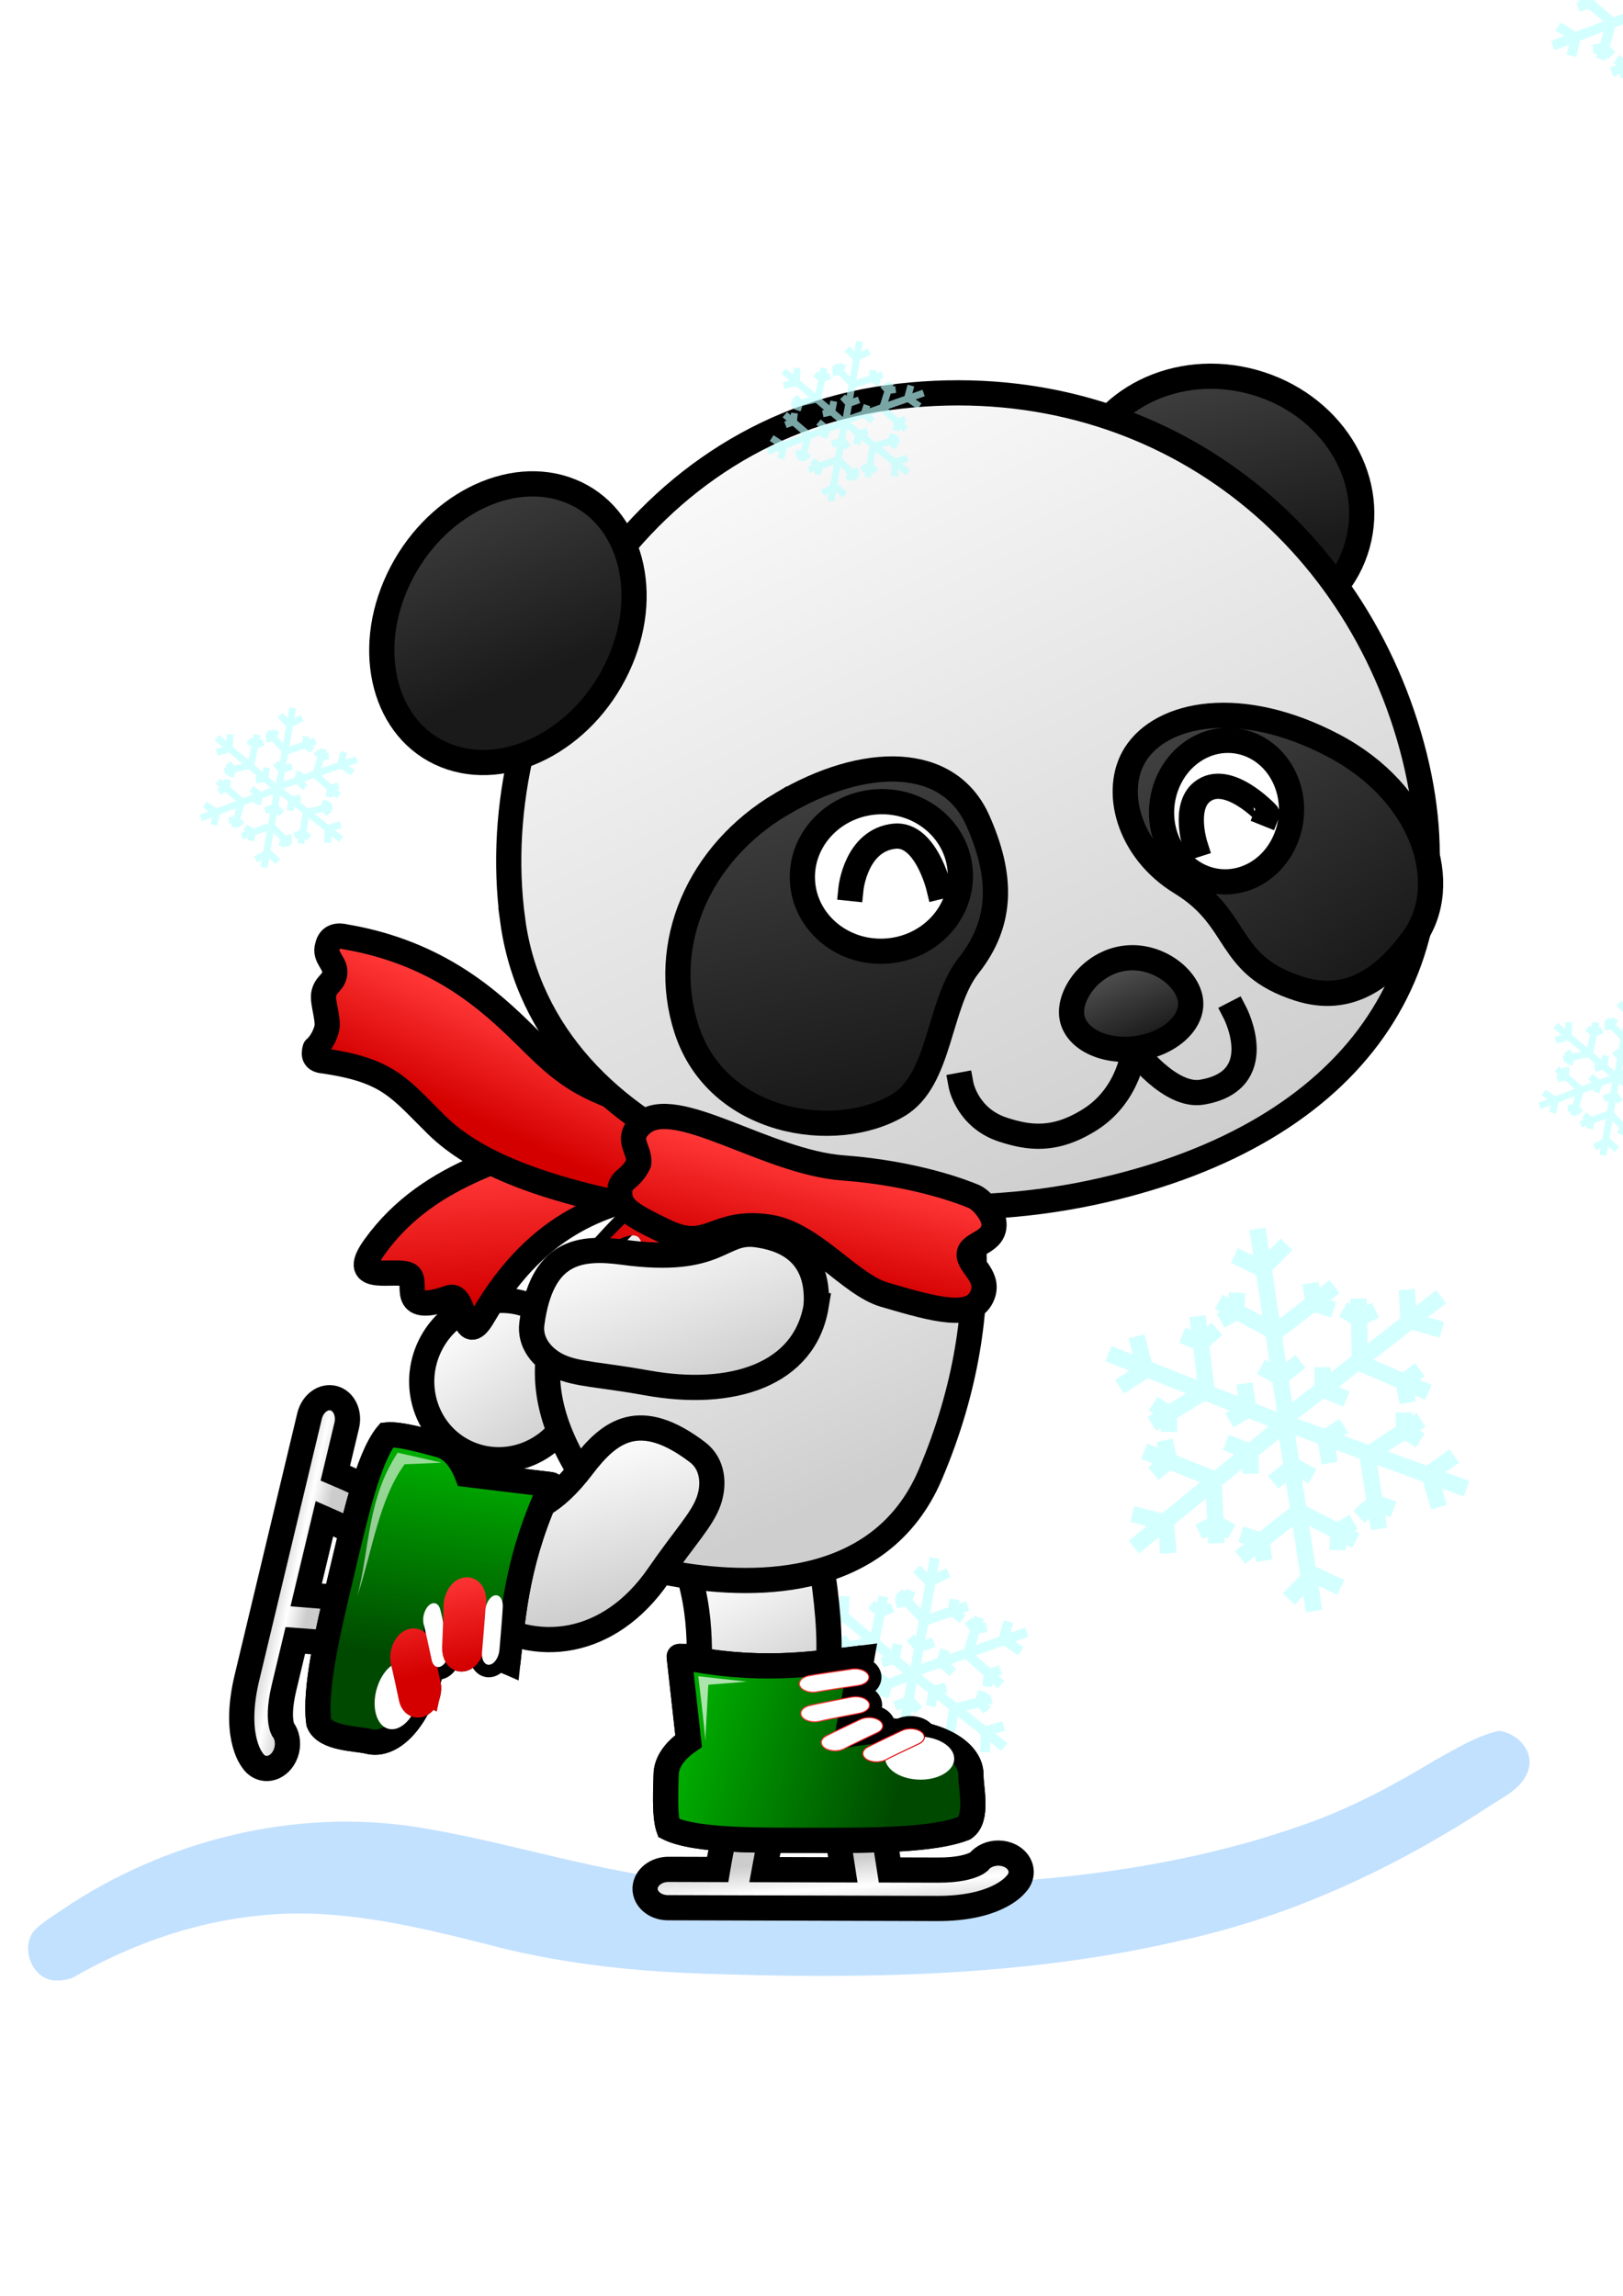 <?xml version="1.0" encoding="UTF-8" standalone="no"?>
<!-- Created with Inkscape (http://www.inkscape.org/) -->
<svg
    xmlns:inkscape="http://www.inkscape.org/namespaces/inkscape"
    xmlns:rdf="http://www.w3.org/1999/02/22-rdf-syntax-ns#"
    xmlns="http://www.w3.org/2000/svg"
    xmlns:sodipodi="http://sodipodi.sourceforge.net/DTD/sodipodi-0.dtd"
    xmlns:ns1="http://sozi.baierouge.fr"
    xmlns:cc="http://creativecommons.org/ns#"
    xmlns:xlink="http://www.w3.org/1999/xlink"
    xmlns:dc="http://purl.org/dc/elements/1.1/"
    id="svg2"
    sodipodi:docname="panda-skater.svg"
    viewBox="0 0 744.09 1052.4"
    version="1.1"
    inkscape:version="0.48.4 r9939"
  >
  <defs
      id="defs4"
    >
    <linearGradient
        id="linearGradient3914"
      >
      <stop
          id="stop3916"
          style="stop-color:#cccccc"
          offset="0"
      />
      <stop
          id="stop3922"
          style="stop-color:#ffffff"
          offset=".5"
      />
      <stop
          id="stop3918"
          style="stop-color:#cccccc"
          offset="1"
      />
    </linearGradient
    >
    <linearGradient
        id="linearGradient3745"
      >
      <stop
          id="stop3747"
          style="stop-color:#004900"
          offset="0"
      />
      <stop
          id="stop3749"
          style="stop-color:#00ab00"
          offset="1"
      />
    </linearGradient
    >
    <linearGradient
        id="linearGradient3673"
      >
      <stop
          id="stop3675"
          style="stop-color:#d40000"
          offset="0"
      />
      <stop
          id="stop3677"
          style="stop-color:#ff3636"
          offset="1"
      />
    </linearGradient
    >
    <linearGradient
        id="linearGradient3661"
      >
      <stop
          id="stop3663"
          style="stop-color:#1a1a1a"
          offset="0"
      />
      <stop
          id="stop3665"
          style="stop-color:#4d4d4d"
          offset="1"
      />
    </linearGradient
    >
    <linearGradient
        id="linearGradient3639"
      >
      <stop
          id="stop3641"
          style="stop-color:#cecece"
          offset="0"
      />
      <stop
          id="stop3643"
          style="stop-color:#ffffff"
          offset="1"
      />
    </linearGradient
    >
    <linearGradient
        id="linearGradient3647"
        y2="1978.3"
        xlink:href="#linearGradient3639"
        gradientUnits="userSpaceOnUse"
        x2="845.03"
        y1="1192.9"
        x1="1225.8"
        inkscape:collect="always"
    />
    <linearGradient
        id="linearGradient3649"
        y2="1998.6"
        xlink:href="#linearGradient3661"
        gradientUnits="userSpaceOnUse"
        x2="1236.8"
        y1="1753.6"
        x1="1301.2"
        inkscape:collect="always"
    />
    <linearGradient
        id="linearGradient3651"
        y2="1287.7"
        xlink:href="#linearGradient3639"
        gradientUnits="userSpaceOnUse"
        x2="705.69"
        y1="868.17"
        x1="892.92"
        inkscape:collect="always"
    />
    <linearGradient
        id="linearGradient3655"
        y2="921.21"
        xlink:href="#linearGradient3639"
        gradientUnits="userSpaceOnUse"
        x2="644.27"
        y1="766.81"
        x1="685.84"
        inkscape:collect="always"
    />
    <linearGradient
        id="linearGradient3657"
        y2="814.13"
        xlink:href="#linearGradient3639"
        gradientUnits="userSpaceOnUse"
        x2="801.1"
        y1="693.3"
        x1="861.93"
        inkscape:collect="always"
    />
    <linearGradient
        id="linearGradient3667"
        y2="1898.6"
        xlink:href="#linearGradient3661"
        gradientUnits="userSpaceOnUse"
        x2="527.28"
        y1="1646.8"
        x1="627.98"
        inkscape:collect="always"
    />
    <linearGradient
        id="linearGradient3669"
        y2="1653.3"
        xlink:href="#linearGradient3661"
        gradientUnits="userSpaceOnUse"
        x2="843.02"
        y1="1250.6"
        x1="927.92"
        inkscape:collect="always"
    />
    <linearGradient
        id="linearGradient3671"
        y2="1682.3"
        xlink:href="#linearGradient3661"
        gradientUnits="userSpaceOnUse"
        x2="1170.4"
        y1="1363.5"
        x1="1391"
        inkscape:collect="always"
    />
    <linearGradient
        id="linearGradient3679"
        y2="1312.9"
        xlink:href="#linearGradient3673"
        gradientUnits="userSpaceOnUse"
        x2="607.84"
        y1="1220.6"
        x1="565.88"
        inkscape:collect="always"
    />
    <linearGradient
        id="linearGradient3695"
        y2="797.65"
        xlink:href="#linearGradient3673"
        gradientUnits="userSpaceOnUse"
        x2="528.96"
        y1="712.06"
        x1="545.74"
        inkscape:collect="always"
    />
    <linearGradient
        id="linearGradient3703"
        y2="670.11"
        xlink:href="#linearGradient3673"
        gradientUnits="userSpaceOnUse"
        x2="878.03"
        y1="680.18"
        x1="960.26"
        inkscape:collect="always"
    />
    <linearGradient
        id="linearGradient3751"
        y2="908.42"
        xlink:href="#linearGradient3745"
        gradientUnits="userSpaceOnUse"
        x2="498.75"
        y1="723.81"
        x1="468.55"
        inkscape:collect="always"
    />
    <linearGradient
        id="linearGradient3753"
        y2="632.79"
        xlink:href="#linearGradient3745"
        gradientUnits="userSpaceOnUse"
        x2="754.74"
        y1="577.41"
        x1="949.98"
        inkscape:collect="always"
    />
    <linearGradient
        id="linearGradient3802"
        y2="1607.9"
        xlink:href="#linearGradient3661"
        gradientUnits="userSpaceOnUse"
        x2="1086"
        gradientTransform="matrix(1.146 0 0 1.146 -78.907 -476.14)"
        y1="1552.2"
        x1="1108.5"
        inkscape:collect="always"
    />
    <linearGradient
        id="linearGradient3807"
        y2="1407.8"
        xlink:href="#linearGradient3639"
        gradientUnits="userSpaceOnUse"
        x2="699.1"
        gradientTransform="matrix(1.146 0 0 1.146 -78.907 -476.14)"
        y1="1267.2"
        x1="753.07"
        inkscape:collect="always"
    />
    <linearGradient
        id="linearGradient3829"
        y2="1440.4"
        xlink:href="#linearGradient3673"
        gradientUnits="userSpaceOnUse"
        x2="550.65"
        gradientTransform="matrix(1.146 0 0 1.146 -78.907 -476.14)"
        y1="1336.4"
        x1="556.34"
        inkscape:collect="always"
    />
    <linearGradient
        id="linearGradient3844"
        y2="1327.7"
        xlink:href="#linearGradient3639"
        gradientUnits="userSpaceOnUse"
        x2="539.73"
        gradientTransform="matrix(1.146 0 0 1.146 -78.907 -476.14)"
        y1="1219.3"
        x1="616.33"
        inkscape:collect="always"
    />
    <linearGradient
        id="linearGradient3895"
        y2="1137.4"
        xlink:href="#linearGradient3673"
        gradientUnits="userSpaceOnUse"
        x2="823.82"
        y1="1137.4"
        x1="670.6"
        inkscape:collect="always"
    />
    <linearGradient
        id="linearGradient3891"
        y2="1433.3"
        gradientUnits="userSpaceOnUse"
        y1="1348.3"
        gradientTransform="matrix(1.146 0 0 1.146 -78.907 -476.14)"
        x2="889.79"
        x1="869.17"
        inkscape:collect="always"
      >
      <stop
          id="stop3675-8"
          style="stop-color:#d40000"
          offset="0"
      />
      <stop
          id="stop3677-2"
          style="stop-color:#ff3636"
          offset="1"
      />
    </linearGradient
    >
    <linearGradient
        id="linearGradient3920"
        y2="760.85"
        xlink:href="#linearGradient3914"
        gradientUnits="userSpaceOnUse"
        x2="398.86"
        y1="768.56"
        x1="362.66"
        inkscape:collect="always"
    />
    <linearGradient
        id="linearGradient3924"
        y2="533.6"
        xlink:href="#linearGradient3914"
        gradientUnits="userSpaceOnUse"
        x2="912.48"
        y1="480.19"
        x1="916.47"
        inkscape:collect="always"
    />
    <filter
        id="filter4706"
        inkscape:collect="always"
      >
      <feGaussianBlur
          id="feGaussianBlur4708"
          stdDeviation="1.162"
          inkscape:collect="always"
      />
    </filter
    >
    <filter
        id="filter4724"
        height="1.162"
        width="1.216"
        y="-.081"
        x="-.108"
        inkscape:collect="always"
      >
      <feGaussianBlur
          id="feGaussianBlur4726"
          stdDeviation="1.004"
          inkscape:collect="always"
      />
    </filter
    >
    <linearGradient
        id="linearGradient912"
      >
      <stop
          id="stop913"
          style="stop-color:#b1f3f3"
          offset="0"
      />
      <stop
          id="stop855"
          style="stop-color:#ffffff"
          offset=".283"
      />
      <stop
          id="stop1077"
          style="stop-color:#e2ffff"
          offset=".431"
      />
      <stop
          id="stop1078"
          style="stop-color:#ffffff"
          offset=".695"
      />
      <stop
          id="stop914"
          style="stop-color:#bdffff"
          offset="1"
      />
    </linearGradient
    >
    <filter
        id="filter4594"
        color-interpolation-filters="sRGB"
        inkscape:collect="always"
      >
      <feGaussianBlur
          id="feGaussianBlur4596"
          stdDeviation="2.111"
          inkscape:collect="always"
      />
    </filter
    >
    <linearGradient
        id="linearGradient3290"
        y2="1419.6"
        xlink:href="#linearGradient912"
        gradientUnits="userSpaceOnUse"
        y1="1519.3"
        gradientTransform="matrix(.979 -.381 -.352 -.903 194.45 2203.4)"
        x2="151.99"
        x1="309.41"
        inkscape:collect="always"
    />
  </defs
  >
  <sodipodi:namedview
      id="base"
      bordercolor="#666666"
      inkscape:pageshadow="2"
      inkscape:window-y="24"
      pagecolor="#ffffff"
      inkscape:window-height="832"
      inkscape:window-maximized="0"
      inkscape:zoom="0.5"
      inkscape:window-x="0"
      showgrid="false"
      borderopacity="1.0"
      inkscape:current-layer="g11725"
      inkscape:cx="311.93418"
      inkscape:cy="523.32876"
      inkscape:window-width="1268"
      inkscape:pageopacity="0.0"
      inkscape:document-units="px"
  />
  <g
      id="layer1"
      inkscape:label="Layer 1"
      inkscape:groupmode="layer"
    >
    <g
        id="g11725"
        inkscape:label="openclipart-coloring-books-2013-03-seasons-holidays"
        transform="matrix(.489 0 0 -.489 -54.335 1112.5)"
      >
      <path
          id="path4855"
          style="opacity:.802;filter:url(#filter4594);fill:url(#linearGradient3290);fill-rule:evenodd"
          d="m259.98 2172.9-4.703-3.649-0.205 3.903-3.774-0.222 0.376-6.506-7.528-5.864-0.096 4.706 2.71 1.313-1.647 3.416-1.166-0.561-0.032 1.569-3.776-0.052 0.017-1.258-0.718 0.415-1.949-3.267 2.784-1.625 0.134-7.562-4.807-3.744-0.011 1.188-3.782 0.018v-4.162l-5.139-3.987-0.742 4.958 3.854 3.033-2.328 2.97-2.191-1.718-0.879 5.823 7.523 5.765 3.781-1.236 1.167 3.605-1.315 0.445 2.116 1.612-2.317 3-2.314-1.772-0.211 1.368-3.741-0.573 0.488-3.438-5.843-4.491-1.682 11.143 4.676 4.708-2.653 2.657-2.732-2.759-0.815 5.291c-1.247-0.191-2.494-0.382-3.741-0.573l0.896-5.864-3.528 1.712-1.626-3.393 5.857-2.856 1.438-9.424-4.153 2.192 0.171 3.046-3.772 0.217-0.076-1.324-1.4 0.748-1.773-3.336 1.118-0.605-0.74-0.422 1.874-3.267 2.795 1.618 6.671-3.545 0.909-6.004-1.03 0.57-1.831-3.313 3.583-2.005 1.028-6.828-4.971 2.004-0.677 4.865-3.748-0.503 0.364-2.713-5.452 2.158-1.18 9.391 2.997 2.656-2.514 2.84-1.034-0.917-0.329 2.631-3.766-0.462 0.384-2.924-1.322 0.515-1.402-3.514 3.249-1.3 0.904-7.321-10.482 4.184-1.698 6.412-3.65-0.947 0.983-3.732-4.953 1.963-1.402-3.514 5.54-2.192-3.282-2.173 2.09-3.148 5.429 3.603 8.878-3.525-4.005-2.466-2.521 1.692-2.102-3.139 1.072-0.722-1.339-0.832 1.956-3.231 1.071 0.665 0.01-0.849 3.811-0.03v3.214l6.445 3.952 5.647-2.267-1.007-0.589 1.903-3.279 3.558 2.099 4.571-1.815-4.579-3.765-4.583 1.785-1.373-3.525 2.585-1.007-4.567-3.736-8.808 3.531-0.855 3.885-3.693-0.795 0.282-1.361-2.456 0.991-1.402-3.514 2.72-1.094-1.093-0.894 2.38-2.923 2.725 2.22 6.869-2.777-8.739-7.152-6.455 1.668-0.921-3.667 3.756-0.955-4.131-3.398 2.38-2.923 4.608 3.754 0.287-3.867 3.768 0.292-0.516 6.494 7.356 6.033 0.236-4.693-2.704-1.383 1.74-3.35 1.148 0.602 0.079-1.621 3.792 0.181-0.047 1.27 0.718-0.415 1.861 3.301-2.795 1.596-0.355 7.514 4.724 3.878 0.04-1.2 3.787 0.081-0.114 4.138 4.806 3.913 0.89-5.793-3.463-2.812 2.38-2.923 1.767 1.409 0.896-5.864-6.981-5.502-3.804 1.177-1.126-3.587 1.356-0.426-2.139-1.671 2.369-2.952 2.296 1.812 0.241-1.379 3.724 0.614-0.547 3.461 5.266 4.14 1.743-11.335-4.008-4.123 2.723-2.651 2.03 2.085 0.579-3.812 3.753 0.602-0.835 5.501 4.31-2.051 1.637 3.422-6.467 3.026c-0.055 0.032-0.117 0.046-0.176 0.069l-1.468 9.435 4.817-2.485-0.171-3.046 3.795-0.159 0.064 1.294 1.412-0.719 1.743 3.347-1.159 0.587 0.751 0.452-1.944 3.261-2.777-1.659-7.241 3.733-0.921 5.975 1.506-0.823 1.802 3.324-4.042 2.217-0.859 5.612 5.275-1.919 0.829-4.822 3.724 0.614-0.452 2.747 5.539-2.022 1.461-9.365-2.92-2.72 2.578-2.763 1.027 0.987 0.417-2.666 3.741 0.573-0.454 2.917 1.304-0.474 1.314 3.548-3.284 1.211-1.126 7.272 10.579-3.849 1.879-6.382 3.626 1.058-1.082 3.737 5.01-1.816 1.285 3.559-5.539 2.022 3.164 2.218-2.212 3.094-5.287-3.76-9.01 3.272 3.94 2.559 2.585-1.616 1.996 3.215-1.113 0.704 1.35 0.861-2.078 3.178-1.083-0.695-0.01 0.849-3.787-0.082 0.1-3.219-6.325-4.167-5.756 2.072 1.03 0.647-1.996 3.213-3.533-2.21-6.167 2.233 6.063 4.71 4.519-1.862 1.461 3.491-2.533 1.054 4.651 3.602 8.687-3.755 0.755-3.88 3.729 0.713-0.252 1.35 2.433-1.05 1.49 3.479-2.727 1.163 1.11 0.853-2.276 3.018-2.773-2.168-6.771 2.941 8.888 6.925 6.398-1.815 1.05 3.651-3.751 1.055 4.215 3.264-2.316 3z"
          sodipodi:nodetypes="cccccccccccccccccccccccccccccccccccccccccccccccccccccccccccccccccccccccccccccccccccccccccccccccccccccccccccccccccccccccccccccccccccccccccccccccccccccccccccccccccccccccccccccccccccccccccccccccccccccccccccccccccccccccccccccccccccccccccccccccccccccccccccccccccccc"
          transform="matrix(2.32 -.781 .781 2.32 -1227.9 -4088.7)"
          inkscape:connector-curvature="0"
      />
      <path
          id="path4728"
          style="fill:#c2e1ff"
          inkscape:connector-curvature="0"
          d="m164.05 418.59c-21.908-0.36-34.12 29.229-21.497 45.954 10.086 10.782 23.707 17.604 35.577 26.218 98.075 62.906 219.84 90.942 335.13 69.712 91.853-15.923 181.4-47.87 275.34-50.73 58.555-2.751 117.2-1.845 175.8-2.108 127.85 1.804 257.28 15.826 377.88 60.123 40.569 15.069 78.83 35.767 115.68 58.142 18.702 10.085 37.312 21.882 58.14 26.653 16.61-1.545 32.904-17.717 28.337-35.176-4.689-18.439-23.849-26.615-38.323-36.335-88.497-57.888-186.09-103.28-289.85-125.48-146.9-33.921-298.88-35.677-448.87-30.486-68.503 2.441-137.04 10.34-203.28 28.366-67.408 16.864-136.66 33.242-206.65 26.315-63.162-5.757-124.28-27.369-178.97-59.039-4.669-1.459-9.55-2.273-14.456-2.127z"
      />
      <path
          id="path29689"
          style="fill:url(#linearGradient3844)"
          inkscape:connector-curvature="0"
          d="m514.16 1013.3c-18.04-37.292-3.153-81.801 33.253-99.411 36.403-17.616 80.543-1.661 98.583 35.629 18.043 37.293 3.153 81.802-33.253 99.419-36.405 17.611-80.541 1.656-98.583-35.637"
      />
      <path
          id="path29693"
          style="stroke:#000000;stroke-linecap:square;stroke-width:23.631;fill:none"
          inkscape:connector-curvature="0"
          d="m514.16 1013.3c-18.04-37.292-3.153-81.801 33.253-99.411 36.403-17.616 80.543-1.661 98.583 35.629 18.043 37.293 3.153 81.802-33.253 99.419-36.405 17.611-80.541 1.656-98.583-35.637z"
      />
      <path
          id="path29733"
          style="fill:url(#linearGradient3829)"
          inkscape:connector-curvature="0"
          d="m656.41 1217.1c-56.536-25.136-141.36-37.462-194.12-110.88-26.176-36.427 21.288-19.49 32.173-26.431 9.425-5.996-11.519-38.56 38.203-21.133 15.23 5.337 12.215-50.061 31.392-17.252 53.652 91.792 118.87 107.2 170.92 116.92l-11.055 119.18c-25.267-4.715-33.598-45.312-67.521-60.397"
      />
      <path
          id="path29737"
          style="stroke-linejoin:round;stroke:#000000;stroke-linecap:round;stroke-width:23.631;fill:none"
          inkscape:connector-curvature="0"
          d="m656.41 1217.1c-56.536-25.137-141.36-37.462-194.12-110.88-26.176-36.427 21.288-19.49 32.173-26.431 9.425-5.996-11.519-38.56 38.203-21.133 15.23 5.337 12.215-50.061 31.392-17.252 53.652 91.792 118.87 107.2 170.92 116.92l-11.055 119.18c-25.267-4.715-33.598-45.312-67.521-60.397z"
      />
      <path
          id="path29777"
          style="fill:url(#linearGradient3679)"
          inkscape:connector-curvature="0"
          d="m418.26 1388.3c-3.522-10.615 7.92-16.233 6.727-25.626-1.177-9.302-8.601-9.697-10.371-19.554-1.412-7.838 5.107-24.432 2.789-32.612-3.648-12.863-10.841-18.315-10.841-18.315-1.759-6.057-0.573-10.267 6.094-11.377 63.153-8.778 72.616-25.77 108-60.502 36.723-36.039 101.36-61.963 215.19-81.936l15.38 92.355c-92.04 16.148-113.33 40.037-147.78 73.849-32.52 31.921-81.21 77.338-168.05 92.213-7.15 1.785-14.971 1.247-17.148-8.493"
      />
      <path
          id="path29781"
          style="stroke-linejoin:round;stroke:#000000;stroke-linecap:round;stroke-width:23.631;fill:none"
          inkscape:connector-curvature="0"
          d="m418.26 1388.3c-3.522-10.615 7.92-16.233 6.727-25.626-1.177-9.302-8.601-9.697-10.371-19.554-1.412-7.838 5.107-24.432 2.789-32.612-3.648-12.863-10.841-18.315-10.841-18.315-1.759-6.057-0.573-10.267 6.094-11.377 63.153-8.778 72.616-25.77 108-60.502 36.723-36.039 101.36-61.963 215.19-81.936l15.38 92.355c-92.04 16.148-113.33 40.037-147.78 73.849-32.52 31.921-81.21 77.338-168.05 92.213-7.15 1.785-14.971 1.247-17.148-8.493z"
      />
      <path
          id="path29783"
          style="fill:url(#linearGradient3657)"
          inkscape:connector-curvature="0"
          d="m846.69 636.8c46.868 23.041 46.405 90.803 35.888 162.83-6.401 43.828-21.861 62.688-33.529 77.551-10.143 12.914-26.979 21.98-44.063 15.704-64.039-23.524-57.856-57.617-46.796-98.014 15.664-57.212 2.631-92.198 14.845-124.79 7.143-19.076 21.934-48.35 73.654-33.283"
      />
      <path
          id="path29787"
          style="stroke:#000000;stroke-linecap:square;stroke-width:23.631;fill:none"
          inkscape:connector-curvature="0"
          d="m846.69 636.8c46.868 23.041 46.405 90.803 35.888 162.83-6.401 43.828-21.861 62.688-33.529 77.551-10.143 12.914-26.979 21.98-44.063 15.704-64.039-23.524-57.856-57.617-46.796-98.014 15.664-57.212 2.631-92.198 14.845-124.79 7.143-19.076 21.934-48.35 73.654-33.284z"
      />
      <path
          id="path29789"
          style="fill:url(#linearGradient3651)"
          inkscape:connector-curvature="0"
          d="m686.44 1116.2c-83.379-88.625-83.046-165.64 2.99-268.5l51.185-47.521c68.563-12.486 195.05-19.215 242.73 92.734 69.289 162.67 37.639 298.24 3.256 344.13-48.314 30.881-165.99 21.787-300.16-120.83"
      />
      <path
          id="path29793"
          style="stroke:#000000;stroke-linecap:square;stroke-width:23.631;fill:none"
          inkscape:connector-curvature="0"
          d="m686.44 1116.2c-83.379-88.624-83.046-165.64 2.99-268.5l51.185-47.521c68.563-12.486 195.05-19.215 242.73 92.734 69.289 162.67 37.639 298.24 3.256 344.13-48.314 30.881-165.99 21.786-300.16-120.84z"
      />
      <path
          id="path29795"
          style="fill:url(#linearGradient3655)"
          inkscape:connector-curvature="0"
          d="m558.84 760.59c53.716-38.263 123.7-28.911 169.52 37.545 25.145 36.462 41.027 52.186 47.262 70.027 5.414 15.5 3.982 34.57-10.511 45.577-54.324 41.278-82.484 19.986-107.78-13.384-55.628-73.371-85.585-25.545-106.47-53.397-12.217-16.303-32.581-50.916 7.976-86.369"
      />
      <path
          id="path29799"
          style="stroke:#000000;stroke-linecap:square;stroke-width:23.631;fill:none"
          inkscape:connector-curvature="0"
          d="m558.84 760.59c53.716-38.263 123.7-28.912 169.52 37.544 25.145 36.463 41.027 52.187 47.262 70.028 5.414 15.5 3.982 34.57-10.511 45.577-54.324 41.277-82.484 19.986-107.78-13.384-55.628-73.371-85.585-25.545-106.47-53.397-12.217-16.303-32.581-50.917 7.976-86.369z"
      />
      <path
          id="path29801"
          style="fill:url(#linearGradient3895)"
          inkscape:connector-curvature="0"
          d="m755.76 1187.2-85.16-85.494c28.311 17.245 49.986 28.2 39.406-13.98l113.81 31.349c-44.489 11.866-88.762 17.262-68.059 68.126"
      />
      <path
          id="path29803"
          style="fill:url(#linearGradient3924)"
          inkscape:connector-curvature="0"
          d="m795.61 569.25-5.525-17.467c-2.383-7.452-4.095-17.411-5.769-27.068-0.14-0.798-0.249-1.307-0.377-2.084l-45.693 0.136c-11.98 0.172-21.969-7.733-22.317-17.669-0.345-9.929 9.087-18.122 21.064-18.299 0.203-0.005 0.409-0.005 0.613 0l252.33-0.722c25.594-0.07 43.793 4.525 55.912 10.184 6.063 2.83 10.567 5.856 13.708 8.502 3.144 2.64 5.736 5.995 5.736 5.995 6.291 8.514 3.119 19.564-7.081 24.683-3.294 1.652-7.07 2.538-10.944 2.569-7.423 0.057-14.408-3.04-18.517-8.21-0.416-0.344-1.554-1.189-3.907-2.293-4.801-2.241-14.836-5.517-34.269-5.46l-45.422 0.127-3.531 22.489-2.735 17.826-43.003-4.996 2.735-17.82 2.676-17.372-73.556 0.207c1.566 8.718 3.55 18.329 4.226 20.447l5.599 17.462-41.951 8.835z"
      />
      <path
          id="path29807"
          style="stroke:#000000;stroke-width:23.631;fill:none"
          inkscape:connector-curvature="0"
          d="m795.61 569.25-5.525-17.467c-2.383-7.452-4.095-17.411-5.769-27.068-0.14-0.798-0.249-1.307-0.377-2.084l-45.693 0.136c-11.98 0.172-21.969-7.733-22.317-17.669-0.345-9.929 9.087-18.122 21.064-18.299 0.203-0.005 0.409-0.005 0.613 0l252.33-0.722c25.594-0.07 43.793 4.525 55.912 10.184 6.063 2.83 10.567 5.856 13.708 8.502 3.144 2.64 5.736 5.995 5.736 5.995 6.291 8.514 3.119 19.564-7.081 24.683-3.294 1.652-7.07 2.538-10.944 2.569-7.423 0.057-14.408-3.04-18.517-8.21-0.416-0.344-1.554-1.189-3.907-2.293-4.801-2.241-14.836-5.517-34.269-5.46l-45.422 0.127-3.531 22.489-2.735 17.826-43.003-4.996 2.735-17.82 2.676-17.372-73.556 0.207c1.566 8.718 3.55 18.329 4.226 20.447l5.599 17.462-41.951 8.835z"
      />
      <path
          id="path29809"
          style="fill:#ffffff"
          inkscape:connector-curvature="0"
          d="m747.91 722.34 8.833-79.283c-13.2-9.185-20.896-19.95-21.102-31.513-0.204-11.478-1.791-37.741 2.301-50.043 26.47-12.722 87.508-11.381 139.59-11.532 51.749-0.143 109.01 0.102 137.69 11.437 13.318 9.221 6.027 37.695 6.232 49.32 0.302 16.959-16.807 31.265-44.072 37.841-1.395 3.588-6.699 6.101-12.777 6.052-2.918-0.021-5.746-0.636-8.03-1.75-0.749-0.354-1.067-0.523-1.781-0.861-5.982 0.431-12.245 0.539-18.773 0.303 4.407 3.471 3.368 8.436-2.315 11.092-2.283 1.067-5.084 1.641-7.969 1.631-2.916-0.019-5.747-0.635-8.03-1.747-4.248-2.011-7.033-3.292-10.259-4.837l1.723 9.15c2.731 0.526 4.461 0.863 7.757 1.499 6.908 1.233 10.901 5.635 8.916 9.82-1.15 2.428-4.138 4.365-8.042 5.223-1.754 0.379-3.626 0.52-5.485 0.424l1.88 10.299c0.535 0.079 0.738 0.124 1.291 0.205 7.023 0.956 11.468 5.194 9.935 9.457-0.882 2.441-3.615 4.481-7.363 5.497-0.336 0.094-0.674 0.174-1.019 0.256l1.951 10.543c-46.877-5.736-96.708-13.97-171.09 1.519"
      />
      <path
          id="path29813"
          style="stroke-linejoin:round;stroke:#000000;stroke-linecap:round;stroke-width:23.631;fill:none"
          inkscape:connector-curvature="0"
          d="m747.91 722.34 8.833-79.283c-13.2-9.185-20.896-19.95-21.102-31.513-0.204-11.478-1.791-37.741 2.301-50.043 26.47-12.722 87.508-11.381 139.59-11.532 51.749-0.143 109.01 0.102 137.69 11.437 13.318 9.221 6.027 37.695 6.232 49.32 0.302 16.959-16.807 31.265-44.072 37.841-1.395 3.588-6.699 6.101-12.777 6.052-2.918-0.021-5.746-0.636-8.03-1.75-0.749-0.354-1.067-0.523-1.781-0.861-5.982 0.431-12.245 0.539-18.773 0.303 4.407 3.471 3.368 8.436-2.315 11.092-2.283 1.067-5.084 1.641-7.969 1.631-2.916-0.019-5.747-0.635-8.03-1.747-4.248-2.011-7.033-3.292-10.259-4.837l1.723 9.15c2.731 0.526 4.461 0.863 7.757 1.499 6.908 1.233 10.9 5.634 8.916 9.82-1.15 2.428-4.138 4.365-8.042 5.223-1.754 0.379-3.626 0.52-5.485 0.424l1.88 10.299c0.535 0.079 0.738 0.124 1.291 0.205 7.023 0.956 11.468 5.194 9.935 9.457-0.882 2.441-3.615 4.481-7.363 5.497-0.336 0.094-0.674 0.174-1.019 0.256l1.951 10.543c-46.877-5.736-96.708-13.97-171.09 1.519z"
      />
      <path
          id="path29815"
          style="fill:url(#linearGradient3753)"
          inkscape:connector-curvature="0"
          d="m747.88 722.35 8.86-79.317c-13.197-9.184-20.873-19.938-21.079-31.498-0.204-11.477-1.827-37.755 2.269-50.055 26.469-12.72 87.493-11.363 139.58-11.515 51.754-0.149 109.05 0.077 137.73 11.417 13.314 9.216 5.992 37.716 6.197 49.34 0.517 29.102-50.082 50.468-115.7 38.165l13.253 71.94c-46.879-5.737-96.724-13.966-171.11 1.523"
      />
      <path
          id="path29819"
          style="stroke:#000000;stroke-linecap:square;stroke-width:23.631;fill:none"
          inkscape:connector-curvature="0"
          d="m747.88 722.35 8.86-79.316c-13.197-9.184-20.873-19.938-21.079-31.498-0.204-11.477-1.827-37.755 2.269-50.055 26.469-12.72 87.493-11.363 139.58-11.515 51.754-0.149 109.05 0.077 137.73 11.417 13.314 9.216 5.992 37.716 6.197 49.34 0.517 29.102-50.082 50.468-115.7 38.165l13.253 71.939c-46.879-5.736-96.724-13.965-171.11 1.523z"
      />
      <path
          id="path29821"
          style="fill:#ffffff"
          inkscape:connector-curvature="0"
          d="m1005.7 625.34c-1-11.12-16.305-19.386-34.185-18.444-17.886 0.936-31.572 10.718-30.574 21.839 0.998 11.123 16.304 19.383 34.188 18.447 17.884-0.94 31.567-10.718 30.571-21.842"
      />
      <path
          id="path29823"
          style="stroke:url(#linearGradient3703);fill:#ffffff"
          inkscape:connector-curvature="0"
          d="m964.62 654.62c-2.918-0.022-5.75-0.636-8.03-1.75-28.374-13.42-32.42-15.774-32.42-15.774-5.25-3.009-5.521-8.02-0.604-11.194 4.915-3.166 13.152-3.307 18.4-0.294 0.131 0.069 0.258 0.15 0.382 0.226 0 0 1.973 1.211 30.154 14.543 5.776 2.626 6.99 7.586 2.708 11.083-2.482 2.027-6.42 3.198-10.59 3.16"
      />
      <path
          id="path29827"
          style="stroke:url(#linearGradient3703);stroke-width:23.631;fill:none"
          inkscape:connector-curvature="0"
          d="m964.62 654.62c-2.918-0.022-5.75-0.636-8.03-1.75-28.374-13.42-32.42-15.774-32.42-15.774-5.25-3.009-5.521-8.02-0.604-11.194 4.915-3.166 13.152-3.307 18.4-0.294 0.131 0.069 0.258 0.15 0.382 0.226 0 0 1.973 1.211 30.154 14.543 5.776 2.626 6.99 7.586 2.708 11.083-2.482 2.027-6.42 3.198-10.59 3.16z"
      />
      <path
          id="path29829"
          style="stroke:url(#linearGradient3703);fill:#ffffff"
          inkscape:connector-curvature="0"
          d="m925.71 665.04c-2.918-0.022-5.75-0.642-8.03-1.753-28.374-13.421-32.42-15.776-32.42-15.776-5.246-3.006-5.521-8.015-0.606-11.185 4.917-3.174 13.152-3.307 18.401-0.301 0.132 0.07 0.254 0.148 0.383 0.225 0 0 1.973 1.256 30.152 14.586 5.741 2.658 6.88 7.625 2.552 11.1-2.472 1.979-6.334 3.126-10.432 3.105"
      />
      <path
          id="path29833"
          style="stroke:url(#linearGradient3703);stroke-width:23.631;fill:none"
          inkscape:connector-curvature="0"
          d="m925.71 665.04c-2.918-0.022-5.75-0.642-8.03-1.753-28.374-13.421-32.42-15.776-32.42-15.776-5.246-3.006-5.521-8.015-0.606-11.185 4.917-3.174 13.152-3.307 18.401-0.301 0.132 0.07 0.254 0.148 0.383 0.225 0 0 1.973 1.256 30.152 14.586 5.741 2.658 6.88 7.625 2.552 11.1-2.472 1.979-6.334 3.126-10.432 3.105z"
      />
      <path
          id="path29835"
          style="stroke:url(#linearGradient3703);fill:#ffffff"
          inkscape:connector-curvature="0"
          d="m917.83 684.12c-2.755 0.612-5.776 0.638-8.576 0.074-34.232-6.586-39.308-7.953-39.308-7.953-6.633-1.707-9.765-6.356-6.99-10.379 2.773-4.02 10.396-5.891 17.032-4.187 0.163 0.043 0.322 0.087 0.481 0.136 0 0 2.482 0.73 36.483 7.272 6.912 1.243 10.89 5.641 8.896 9.836-1.148 2.413-4.128 4.345-8.019 5.201"
      />
      <path
          id="path29839"
          style="stroke:url(#linearGradient3703);stroke-width:23.631;fill:none"
          inkscape:connector-curvature="0"
          d="m917.83 684.12c-2.755 0.612-5.776 0.638-8.576 0.074-34.232-6.586-39.308-7.953-39.308-7.953-6.633-1.707-9.765-6.356-6.99-10.379 2.773-4.02 10.396-5.891 17.032-4.187 0.163 0.043 0.322 0.087 0.481 0.136 0 0 2.482 0.73 36.483 7.272 6.912 1.243 10.89 5.641 8.896 9.836-1.148 2.413-4.128 4.345-8.019 5.201z"
      />
      <path
          id="path29841"
          style="stroke:url(#linearGradient3703);fill:#ffffff"
          inkscape:connector-curvature="0"
          d="m918.04 710.03c-2.663 0.713-5.651 0.862-8.482 0.421-34.887-5.133-40.159-6.268-40.159-6.268-6.813-1.424-10.46-5.932-8.153-10.061 2.304-4.132 9.691-6.323 16.505-4.897 0.165 0.038 0.333 0.071 0.494 0.113 0 0 2.622 0.61 37.275 5.707 7.027 0.943 11.499 5.171 9.992 9.438-0.877 2.474-3.656 4.534-7.472 5.546"
      />
      <path
          id="path29845"
          style="stroke:url(#linearGradient3703);stroke-width:23.631;fill:none"
          inkscape:connector-curvature="0"
          d="m918.04 710.03c-2.663 0.713-5.651 0.863-8.482 0.422-34.887-5.133-40.159-6.268-40.159-6.268-6.813-1.425-10.46-5.933-8.153-10.062 2.304-4.132 9.691-6.323 16.505-4.897 0.165 0.039 0.333 0.072 0.494 0.113 0 0 2.622 0.61 37.275 5.707 7.027 0.943 11.499 5.172 9.992 9.438-0.877 2.474-3.656 4.535-7.472 5.546z"
      />
      <path
          id="path29847"
          style="fill:url(#linearGradient3920)"
          inkscape:connector-curvature="0"
          d="m468.18 872.04-15.727 9.395c-6.702 4.031-16.005 7.99-25.019 11.836-0.743 0.319-1.215 0.54-1.935 0.847l10.635 44.437c2.923 11.62-2.477 23.16-12.062 25.779-9.585 2.621-19.728-4.672-22.651-16.293-0.052-0.195-0.101-0.395-0.146-0.595l-58.718-245.41c-5.955-24.888-5.671-43.652-2.949-56.75 1.365-6.546 3.271-11.632 5.123-15.298 1.851-3.664 4.518-6.959 4.518-6.959 6.842-8.077 18.32-7.534 25.648 1.216 2.37 2.826 4.1 6.306 5.018 10.061 1.761 7.217 0.353 14.725-3.731 19.908-0.242 0.484-0.803 1.785-1.334 4.33-1.079 5.186-1.961 15.705 2.56 34.602l10.573 44.178 22.699-1.732 17.976-1.439 5.03 43-17.98 1.437-17.521 1.39 17.118 71.54c8.122-3.533 17.018-7.673 18.927-8.816l15.702-9.461 18.247 38.794z"
      />
      <path
          id="path29851"
          style="stroke:#000000;stroke-width:23.631;fill:none"
          inkscape:connector-curvature="0"
          d="m468.18 872.04-15.727 9.395c-6.702 4.031-16.005 7.99-25.019 11.836-0.743 0.319-1.215 0.54-1.935 0.847l10.635 44.437c2.923 11.62-2.477 23.16-12.062 25.779-9.585 2.621-19.728-4.672-22.651-16.293-0.052-0.195-0.101-0.395-0.146-0.595l-58.718-245.41c-5.955-24.888-5.671-43.652-2.949-56.751 1.365-6.546 3.271-11.632 5.123-15.298 1.851-3.664 4.518-6.959 4.518-6.959 6.842-8.077 18.32-7.534 25.648 1.216 2.37 2.826 4.1 6.306 5.018 10.061 1.761 7.217 0.353 14.725-3.731 19.908-0.242 0.484-0.803 1.785-1.334 4.33-1.079 5.186-1.961 15.705 2.56 34.602l10.573 44.178 22.699-1.732 17.976-1.439 5.03 43-17.98 1.437-17.521 1.39 17.118 71.54c8.122-3.533 17.018-7.673 18.927-8.816l15.702-9.461 18.247 38.794z"
      />
      <path
          id="path29853"
          style="fill:#ffffff"
          inkscape:connector-curvature="0"
          d="m628.14 883.27-79.191 9.636c-5.902 14.955-14.607 24.923-25.814 27.778-11.123 2.838-36.32 10.422-49.232 9.268-18.468-22.832-31.197-82.546-43.316-133.2-12.043-50.329-24.969-106.11-20.531-136.63 5.91-15.082 35.304-14.534 46.565-17.404 16.438-4.191 34.291 9.169 46.963 34.194 3.813 0.528 7.479 5.113 8.826 11.041 0.651 2.847 0.702 5.737 0.143 8.212-0.168 0.806-0.262 1.163-0.43 1.93 1.799 5.729 3.339 11.795 4.61 18.205 2.369-5.088 7.44-5.219 11.331-0.299 1.562 1.972 2.764 4.571 3.417 7.382 0.652 2.841 0.706 5.738 0.143 8.216-0.977 4.595-1.586 7.6-2.347 11.093l8.506-3.777c-0.111-2.775-0.181-4.539-0.322-7.894-0.387-7.01 2.975-11.903 7.513-10.934 2.625 0.558 5.196 3.021 6.927 6.621 0.772 1.623 1.347 3.413 1.679 5.241l9.59-4.195c-0.045-0.537-0.049-0.746-0.099-1.302-0.681-7.057 2.419-12.357 6.92-11.844 2.583 0.297 5.19 2.484 7.042 5.901 0.166 0.304 0.325 0.615 0.477 0.929l9.816-4.324c5.19 46.946 8.634 97.332 40.812 166.16"
      />
      <path
          id="path29857"
          style="stroke-linejoin:round;stroke:#000000;stroke-linecap:round;stroke-width:23.631;fill:none"
          inkscape:connector-curvature="0"
          d="m628.14 883.27-79.191 9.636c-5.902 14.955-14.607 24.923-25.814 27.778-11.123 2.838-36.32 10.422-49.232 9.268-18.468-22.832-31.197-82.546-43.316-133.2-12.043-50.329-24.969-106.11-20.531-136.63 5.91-15.082 35.304-14.534 46.565-17.404 16.438-4.191 34.291 9.169 46.963 34.195 3.813 0.528 7.479 5.113 8.826 11.041 0.651 2.847 0.702 5.737 0.143 8.212-0.168 0.806-0.262 1.163-0.43 1.93 1.799 5.729 3.339 11.795 4.61 18.205 2.369-5.088 7.44-5.219 11.331-0.299 1.562 1.972 2.764 4.571 3.417 7.382 0.652 2.841 0.706 5.738 0.143 8.216-0.977 4.595-1.586 7.6-2.347 11.093l8.506-3.777c-0.111-2.775-0.181-4.539-0.322-7.894-0.387-7.01 2.975-11.903 7.513-10.934 2.625 0.558 5.196 3.021 6.927 6.621 0.772 1.623 1.347 3.413 1.679 5.241l9.59-4.195c-0.045-0.537-0.049-0.746-0.099-1.302-0.681-7.057 2.419-12.357 6.92-11.844 2.583 0.297 5.19 2.484 7.042 5.901 0.166 0.304 0.325 0.615 0.477 0.929l9.816-4.324c5.19 46.946 8.634 97.332 40.812 166.16z"
      />
      <path
          id="path29859"
          style="fill:url(#linearGradient3751)"
          inkscape:connector-curvature="0"
          d="m628.16 883.3-79.228 9.609c-5.901 14.96-14.603 24.903-25.808 27.761-11.123 2.836-36.322 10.456-49.236 9.302-18.463-22.836-31.178-82.535-43.296-133.19-12.045-50.335-25-106.14-20.56-136.66 5.908-15.084 35.329-14.512 46.59-17.385 28.207-7.196 60.634 37.136 63.747 103.83l66.963-29.443c5.196 46.946 8.65 97.348 40.828 166.18"
      />
      <path
          id="path29863"
          style="stroke:#000000;stroke-linecap:square;stroke-width:23.631;fill:none"
          inkscape:connector-curvature="0"
          d="m628.16 883.3-79.228 9.609c-5.901 14.96-14.603 24.903-25.808 27.761-11.123 2.836-36.322 10.456-49.236 9.302-18.47-22.84-31.18-82.54-43.3-133.19-12.05-50.34-25-106.15-20.56-136.66 5.908-15.084 35.329-14.512 46.59-17.385 28.207-7.196 60.634 37.136 63.747 103.83l66.963-29.443c5.196 46.946 8.65 97.348 40.828 166.18z"
      />
      <path
          id="path29865"
          style="fill:#ffffff"
          inkscape:connector-curvature="0"
          d="m474.48 654.72c-10.597 3.531-15.115 20.323-10.089 37.511 5.025 17.184 17.685 28.257 28.282 24.729 10.597-3.528 15.113-20.325 10.092-37.511-5.025-17.19-17.685-28.262-28.284-24.729"
      />
      <path
          id="path29867"
          style="fill:#ffffff"
          inkscape:connector-curvature="0"
          d="m512.4 687.93c0.651 2.841 0.702 5.738 0.146 8.215-6.539 30.693-7.898 35.175-7.898 35.175-1.723 5.801-6.532 7.215-10.753 3.157-4.214-4.049-6.243-12.036-4.521-17.836 0.04-0.143 0.086-0.281 0.133-0.421 0 0 0.726-2.199 7.221-32.693 1.23-6.222 5.776-8.543 10.163-5.179 2.543 1.951 4.59 5.509 5.51 9.583"
      />
      <path
          id="path29871"
          style="stroke:url(#linearGradient3695);stroke-width:23.631;fill:none"
          inkscape:connector-curvature="0"
          d="m512.4 687.93c0.651 2.841 0.702 5.738 0.146 8.215-6.539 30.693-7.898 35.175-7.898 35.175-1.723 5.801-6.532 7.215-10.753 3.157-4.214-4.049-6.243-12.036-4.521-17.836 0.04-0.143 0.086-0.281 0.133-0.421 0 0 0.726-2.199 7.221-32.693 1.23-6.222 5.776-8.543 10.163-5.179 2.543 1.951 4.59 5.509 5.51 9.583z"
      />
      <path
          id="path29873"
          style="fill:#ffffff"
          inkscape:connector-curvature="0"
          d="m531.49 723.4c0.651 2.849 0.702 5.738 0.143 8.224-6.537 30.693-7.901 35.175-7.901 35.175-1.719 5.795-6.528 7.211-10.748 3.158-4.214-4.048-6.243-12.041-4.524-17.836 0.045-0.144 0.088-0.283 0.135-0.422 0 0 0.767-2.208 7.261-32.702 1.265-6.192 5.837-8.447 10.213-5.031 2.49 1.946 4.497 5.444 5.42 9.434"
      />
      <path
          id="path29877"
          style="stroke:url(#linearGradient3695);stroke-width:23.631;fill:none"
          inkscape:connector-curvature="0"
          d="m531.49 723.4c0.651 2.849 0.702 5.738 0.143 8.224-6.537 30.693-7.901 35.175-7.901 35.175-1.719 5.795-6.528 7.211-10.748 3.158-4.214-4.048-6.243-12.041-4.524-17.836 0.045-0.144 0.088-0.283 0.135-0.422 0 0 0.767-2.208 7.261-32.702 1.265-6.192 5.837-8.447 10.213-5.031 2.49 1.946 4.497 5.444 5.42 9.434z"
      />
      <path
          id="path29879"
          style="fill:#ffffff"
          inkscape:connector-curvature="0"
          d="m551.88 726.69c1.228 2.538 1.947 5.476 2.045 8.325 1.462 34.828 1.296 40.081 1.296 40.081-0.136 6.852-3.941 10.965-8.493 9.187-4.553-1.775-8.131-8.765-7.992-15.61 0.005-0.17 0.009-0.333 0.016-0.498 0 0 0.146-2.584-1.31-37.18-0.385-7.011 2.986-11.896 7.525-10.919 2.618 0.569 5.185 3.022 6.913 6.614"
      />
      <path
          id="path29883"
          style="stroke:url(#linearGradient3695);stroke-width:23.631;fill:none"
          inkscape:connector-curvature="0"
          d="m551.88 726.69c1.228 2.538 1.947 5.476 2.045 8.325 1.462 34.828 1.296 40.081 1.296 40.081-0.136 6.852-3.941 10.965-8.493 9.187-4.553-1.775-8.131-8.765-7.992-15.61 0.005-0.17 0.009-0.333 0.016-0.498 0 0 0.146-2.584-1.31-37.18-0.385-7.011 2.986-11.896 7.525-10.919 2.618 0.569 5.185 3.022 6.913 6.614z"
      />
      <path
          id="path29885"
          style="fill:#ffffff"
          inkscape:connector-curvature="0"
          d="m577.04 720.53c1.305 2.427 2.139 5.297 2.359 8.154 3.027 35.134 3.137 40.529 3.137 40.529 0.176 6.952-3.369 11.546-7.92 10.247-4.55-1.292-8.382-7.98-8.558-14.934-0.007-0.175-0.007-0.343-0.007-0.513 0 0-0.005-2.686-3.015-37.586-0.693-7.057 2.39-12.383 6.887-11.891 2.611 0.286 5.257 2.512 7.117 5.994"
      />
      <path
          id="path29889"
          style="stroke:url(#linearGradient3695);stroke-width:23.631;fill:none"
          inkscape:connector-curvature="0"
          d="m577.04 720.53c1.305 2.427 2.139 5.297 2.359 8.154 3.027 35.134 3.137 40.529 3.137 40.529 0.176 6.952-3.369 11.546-7.92 10.247-4.55-1.292-8.382-7.98-8.558-14.934-0.007-0.175-0.007-0.343-0.007-0.513 0 0-0.005-2.686-3.015-37.586-0.693-7.057 2.39-12.383 6.887-11.891 2.611 0.286 5.257 2.512 7.117 5.994z"
      />
      <path
          id="path29891"
          style="fill:url(#linearGradient3649)"
          inkscape:connector-curvature="0"
          d="m1124 1836.7c-17.937-64.24 25.679-132.5 97.424-152.47 71.742-19.962 144.44 15.931 162.37 80.171 17.937 64.242-25.677 132.5-97.42 152.46-71.741 19.966-144.44-15.928-162.38-80.168"
      />
      <path
          id="path29895"
          style="stroke:#000000;stroke-linecap:square;stroke-width:23.631;fill:none"
          inkscape:connector-curvature="0"
          d="m1124 1836.7c-17.937-64.24 25.679-132.5 97.424-152.47 71.742-19.962 144.44 15.931 162.37 80.171 17.937 64.242-25.678 132.5-97.42 152.46-71.741 19.966-144.44-15.928-162.38-80.168z"
      />
      <path
          id="path29897"
          style="fill:url(#linearGradient3647)"
          inkscape:connector-curvature="0"
          d="m591.76 1412.5c28.747-213.2 307.13-309.37 552.51-253.31 235 53.686 346.96 208.93 290.5 416.48-57.809 212.51-252.29 359.06-491.13 326.64-238.84-32.421-380.63-276.61-351.88-489.81"
      />
      <path
          id="path29901"
          style="stroke:#000000;stroke-linecap:square;stroke-width:23.631;fill:none"
          inkscape:connector-curvature="0"
          d="m591.76 1412.5c28.747-213.2 307.13-309.37 552.51-253.31 235 53.686 346.96 208.93 290.5 416.48-57.809 212.51-252.29 359.06-491.13 326.64-238.84-32.421-380.63-276.61-351.88-489.81z"
      />
      <path
          id="path29903"
          style="fill:url(#linearGradient3667)"
          inkscape:connector-curvature="0"
          d="m528.63 1567c56.696-22.806 128.93 14.165 161.34 82.584 32.41 68.42 12.729 142.37-43.965 165.18-56.689 22.809-128.93-14.168-161.34-82.582-32.413-68.418-12.733-142.37 43.963-165.18"
      />
      <path
          id="path29907"
          style="stroke:#000000;stroke-linecap:square;stroke-width:23.631;fill:none"
          inkscape:connector-curvature="0"
          d="m528.63 1567c56.696-22.806 128.93 14.165 161.34 82.584 32.41 68.42 12.729 142.37-43.965 165.18-56.689 22.809-128.93-14.168-161.34-82.582-32.413-68.418-12.733-142.37 43.963-165.18z"
      />
      <path
          id="path29911"
          style="stroke:#000000;stroke-linecap:square;stroke-width:23.631;fill:none"
          inkscape:connector-curvature="0"
          d="m1269.2 1325.2s32.563-63.256-31.234-73.941c-30.199-5.088-63.76 39.975-63.76 39.975s-3.923-42.087-40.949-65.535c-33.037-20.923-57.232-17.556-81.746-9.591-33.61 10.924-39.339 41.785-39.339 41.785"
      />
      <path
          id="path29913"
          style="fill:url(#linearGradient3671)"
          inkscape:connector-curvature="0"
          d="m1360.9 1576.4c86.451-45.314 111.52-131.1 75.685-180.74-26.312-36.448-60.354-62.684-108.1-47.241-69.07 22.337-53.146 64.484-109.99 99.175-49.948 30.485-63.944 86.9-43.073 120.12 24.953 39.715 99.02 54.006 185.47 8.691"
      />
      <path
          id="path29917"
          style="stroke:#000000;stroke-linecap:square;stroke-width:23.631;fill:none"
          inkscape:connector-curvature="0"
          d="m1360.9 1576.4c86.451-45.314 111.52-131.1 75.685-180.74-26.312-36.448-60.354-62.684-108.1-47.241-69.07 22.337-53.146 64.484-109.99 99.175-49.948 30.485-63.944 86.9-43.073 120.12 24.953 39.715 99.02 54.006 185.47 8.691z"
      />
      <path
          id="path29919"
          style="fill:#ffffff"
          inkscape:connector-curvature="0"
          d="m1204.7 1488.3c12.75-33.58 48.352-48.992 79.471-34.397 31.122 14.597 46.027 53.696 33.281 87.275-12.75 33.58-48.349 48.991-79.471 34.396-31.121-14.595-46.034-53.688-33.281-87.274"
      />
      <path
          id="path29923"
          style="stroke:#000000;stroke-linecap:square;stroke-width:23.631;fill:none"
          inkscape:connector-curvature="0"
          d="m1204.7 1488.3c12.75-33.58 48.352-48.992 79.471-34.397 31.122 14.597 46.027 53.696 33.281 87.275-12.75 33.58-48.349 48.991-79.471 34.396-31.121-14.595-46.034-53.688-33.281-87.274z"
      />
      <path
          id="path29927"
          style="stroke:#000000;stroke-linecap:square;stroke-width:23.631;fill:#ffffff"
          inkscape:connector-curvature="0"
          d="m1299 1512.2c0.014 0.036-36.855 39.786-60.943 20.553-17.805-14.219-6.486-49.719-6.486-49.719"
      />
      <path
          id="path29929"
          style="fill:url(#linearGradient3669)"
          inkscape:connector-curvature="0"
          d="m843.84 1521.4c-77.88-46.027-114.61-131.42-89.17-210.74 28.693-89.48 139.64-106.61 198.51-71.67 40.112 23.809 37.453 94.865 65.931 130.76 32.823 41.374 31.497 85.012 8.723 136.22-27.381 61.58-106.11 61.449-183.99 15.421"
      />
      <path
          id="path29933"
          style="stroke:#000000;stroke-linecap:square;stroke-width:23.631;fill:none"
          inkscape:connector-curvature="0"
          d="m843.84 1521.4c-77.88-46.027-114.61-131.42-89.17-210.74 28.693-89.48 139.64-106.61 198.51-71.67 40.112 23.809 37.453 94.865 65.931 130.76 32.823 41.374 31.497 85.012 8.723 136.22-27.381 61.58-106.11 61.449-183.99 15.421z"
      />
      <path
          id="path29935"
          style="fill:#ffffff"
          inkscape:connector-curvature="0"
          d="m863.44 1450.1c1.653-38.66 36.153-68.53 77.005-66.668 40.854 1.86 72.672 34.744 71.019 73.407-1.652 38.662-36.153 68.53-77.004 66.668-40.854-1.862-72.671-34.747-71.02-73.407"
      />
      <path
          id="path29939"
          style="stroke:#000000;stroke-linecap:square;stroke-width:23.631;fill:none"
          inkscape:connector-curvature="0"
          d="m863.44 1450.1c1.653-38.66 36.153-68.53 77.005-66.668 40.854 1.86 72.672 34.744 71.019 73.407-1.652 38.662-36.153 68.53-77.004 66.668-40.854-1.862-72.671-34.747-71.02-73.407z"
      />
      <path
          id="path29943"
          style="stroke:#000000;stroke-linecap:square;stroke-width:23.631;fill:#ffffff"
          inkscape:connector-curvature="0"
          d="m991.13 1443.8s-12.306 50.432-41.396 47.425c-36.057-3.729-40.756-48.974-40.756-48.974"
      />
      <path
          id="path29983"
          style="fill:url(#linearGradient3891)"
          inkscape:connector-curvature="0"
          d="m709.94 1184.6c-7.287-15.162-16.693-14.575-17.611-24.276-1.571-16.644 7.237-22.621 42.554-39.617 41.319-19.882 45.121 11.633 96.809 4.155 41.295-5.969 76.025-53.822 108.46-63.394 50.21-14.811 81.409-22.846 91.405-2.017 8.732 18.212-11.452 28.823-11.806 39.196-0.392 11.546 25.329 10.889 23.159 30.587-0.843 7.651-10.552 20.735-19.052 24.346-7.481 3.181-53.179 21.544-122.34 26.672-71.815 5.322-156.78 68.103-188.16 41.86-17.38-14.521-1.677-24.302-3.417-37.513"
      />
      <path
          id="path29987"
          style="stroke-linejoin:round;stroke:#000000;stroke-linecap:round;stroke-width:23.631;fill:none"
          inkscape:connector-curvature="0"
          d="m709.94 1184.6c-7.287-15.162-16.693-14.575-17.611-24.276-1.571-16.644 7.237-22.622 42.554-39.617 41.319-19.882 45.121 11.633 96.809 4.155 41.295-5.969 76.025-53.822 108.46-63.394 50.21-14.811 81.409-22.846 91.405-2.017 8.732 18.212-11.452 28.823-11.806 39.196-0.392 11.546 25.329 10.889 23.159 30.587-0.843 7.651-10.552 20.735-19.052 24.346-7.481 3.181-53.179 21.544-122.34 26.672-71.815 5.322-156.78 68.103-188.16 41.86-17.38-14.521-1.677-24.302-3.417-37.513z"
      />
      <path
          id="path29989"
          style="fill:url(#linearGradient3807)"
          inkscape:connector-curvature="0"
          d="m876.33 1051c-10.776-65.06-79.279-86.629-158.7-72.227-43.583 7.896-65.936 7.733-82.976 15.902-14.811 7.097-27.313 21.567-24.889 39.606 9.066 67.619 44.021 72.558 85.521 66.945 91.245-12.332 90.988 21.206 125.45 16.356 20.172-2.837 59.072-12.826 55.588-66.583"
      />
      <path
          id="path29993"
          style="stroke:#000000;stroke-linecap:square;stroke-width:23.631;fill:none"
          inkscape:connector-curvature="0"
          d="m876.33 1051c-10.776-65.06-79.279-86.629-158.7-72.227-43.583 7.896-65.936 7.733-82.976 15.902-14.811 7.097-27.313 21.567-24.889 39.606 9.066 67.619 44.021 72.558 85.521 66.945 91.245-12.332 90.988 21.206 125.45 16.356 20.172-2.837 59.072-12.826 55.588-66.583z"
      />
      <path
          id="path29995"
          style="fill:url(#linearGradient3802)"
          inkscape:connector-curvature="0"
          d="m1116 1322.5c2.818-20.911 30.034-34.499 60.744-30.332 30.708 4.168 53.344 24.522 50.524 45.436-2.821 20.91-31.226 43.346-61.936 39.177-30.708-4.166-52.15-33.37-49.332-54.281"
      />
      <path
          id="path29999"
          style="stroke:#000000;stroke-linecap:square;stroke-width:23.631;fill:none"
          inkscape:connector-curvature="0"
          d="m1116 1322.5c2.818-20.911 30.034-34.499 60.744-30.332 30.708 4.168 53.344 24.522 50.524 45.436-2.821 20.91-31.226 43.346-61.936 39.177-30.708-4.166-52.15-33.37-49.332-54.281z"
      />
      <path
          id="path3928"
          style="filter:url(#filter4706);fill-opacity:.587;fill:#ffffff"
          d="m164.05 731.34c5.521-21.863 4.504-44.38 18.385-65.407l20.153 4.596-16.971 0.707c-11.762 16.224-14.837 39.687-21.567 60.104z"
          sodipodi:nodetypes="ccccc"
          inkscape:connector-curvature="0"
          transform="matrix(2.044 0 0 -2.044 111.08 2274.5)"
      />
      <path
          id="path4710"
          style="filter:url(#filter4724);fill-opacity:.673;fill:#ffffff"
          inkscape:connector-curvature="0"
          d="m323.5 798.16c0-3.889-3.182-29.698-3.182-29.698l22.274 2.475-17.678 1.414z"
          transform="matrix(2.044 0 0 -2.044 111.08 2274.5)"
      />
      <path
          id="path4819"
          style="opacity:.802;filter:url(#filter4594);fill:url(#linearGradient3290);fill-rule:evenodd"
          d="m259.98 2172.9-4.703-3.649-0.205 3.903-3.774-0.222 0.376-6.506-7.528-5.864-0.096 4.706 2.71 1.313-1.647 3.416-1.166-0.561-0.032 1.569-3.776-0.052 0.017-1.258-0.718 0.415-1.949-3.267 2.784-1.625 0.134-7.562-4.807-3.744-0.011 1.188-3.782 0.018v-4.162l-5.139-3.987-0.742 4.958 3.854 3.033-2.328 2.97-2.191-1.718-0.879 5.823 7.523 5.765 3.781-1.236 1.167 3.605-1.315 0.445 2.116 1.612-2.317 3-2.314-1.772-0.211 1.368-3.741-0.573 0.488-3.438-5.843-4.491-1.682 11.143 4.676 4.708-2.653 2.657-2.732-2.759-0.815 5.291c-1.247-0.191-2.494-0.382-3.741-0.573l0.896-5.864-3.528 1.712-1.626-3.393 5.857-2.856 1.438-9.424-4.153 2.192 0.171 3.046-3.772 0.217-0.076-1.324-1.4 0.748-1.773-3.336 1.118-0.605-0.74-0.422 1.874-3.267 2.795 1.618 6.671-3.545 0.909-6.004-1.03 0.57-1.831-3.313 3.583-2.005 1.028-6.828-4.971 2.004-0.677 4.865-3.748-0.503 0.364-2.713-5.452 2.158-1.18 9.391 2.997 2.656-2.514 2.84-1.034-0.917-0.329 2.631-3.766-0.462 0.384-2.924-1.322 0.515-1.402-3.514 3.249-1.3 0.904-7.321-10.482 4.184-1.698 6.412-3.65-0.947 0.983-3.732-4.953 1.963-1.402-3.514 5.54-2.192-3.282-2.173 2.09-3.148 5.429 3.603 8.878-3.525-4.005-2.466-2.521 1.692-2.102-3.139 1.072-0.722-1.339-0.832 1.956-3.231 1.071 0.665 0.01-0.849 3.811-0.03v3.214l6.445 3.952 5.647-2.267-1.007-0.589 1.903-3.279 3.558 2.099 4.571-1.815-4.579-3.765-4.583 1.785-1.373-3.525 2.585-1.007-4.567-3.736-8.808 3.531-0.855 3.885-3.693-0.795 0.282-1.361-2.456 0.991-1.402-3.514 2.72-1.094-1.093-0.894 2.38-2.923 2.725 2.22 6.869-2.777-8.739-7.152-6.455 1.668-0.921-3.667 3.756-0.955-4.131-3.398 2.38-2.923 4.608 3.754 0.287-3.867 3.768 0.292-0.516 6.494 7.356 6.033 0.236-4.693-2.704-1.383 1.74-3.35 1.148 0.602 0.079-1.621 3.792 0.181-0.047 1.27 0.718-0.415 1.861 3.301-2.795 1.596-0.355 7.514 4.724 3.878 0.04-1.2 3.787 0.081-0.114 4.138 4.806 3.913 0.89-5.793-3.463-2.812 2.38-2.923 1.767 1.409 0.896-5.864-6.981-5.502-3.804 1.177-1.126-3.587 1.356-0.426-2.139-1.671 2.369-2.952 2.296 1.812 0.241-1.379 3.724 0.614-0.547 3.461 5.266 4.14 1.743-11.335-4.008-4.123 2.723-2.651 2.03 2.085 0.579-3.812 3.753 0.602-0.835 5.501 4.31-2.051 1.637 3.422-6.467 3.026c-0.055 0.032-0.117 0.046-0.176 0.069l-1.468 9.435 4.817-2.485-0.171-3.046 3.795-0.159 0.064 1.294 1.412-0.719 1.743 3.347-1.159 0.587 0.751 0.452-1.944 3.261-2.777-1.659-7.241 3.733-0.921 5.975 1.506-0.823 1.802 3.324-4.042 2.217-0.859 5.612 5.275-1.919 0.829-4.822 3.724 0.614-0.452 2.747 5.539-2.022 1.461-9.365-2.92-2.72 2.578-2.763 1.027 0.987 0.417-2.666 3.741 0.573-0.454 2.917 1.304-0.474 1.314 3.548-3.284 1.211-1.126 7.272 10.579-3.849 1.879-6.382 3.626 1.058-1.082 3.737 5.01-1.816 1.285 3.559-5.539 2.022 3.164 2.218-2.212 3.094-5.287-3.76-9.01 3.272 3.94 2.559 2.585-1.616 1.996 3.215-1.113 0.704 1.35 0.861-2.078 3.178-1.083-0.695-0.01 0.849-3.787-0.082 0.1-3.219-6.325-4.167-5.756 2.072 1.03 0.647-1.996 3.213-3.533-2.21-6.167 2.233 6.063 4.71 4.519-1.862 1.461 3.491-2.533 1.054 4.651 3.602 8.687-3.755 0.755-3.88 3.729 0.713-0.252 1.35 2.433-1.05 1.49 3.479-2.727 1.163 1.11 0.853-2.276 3.018-2.773-2.168-6.771 2.941 8.888 6.925 6.398-1.815 1.05 3.651-3.751 1.055 4.215 3.264-2.316 3z"
          sodipodi:nodetypes="cccccccccccccccccccccccccccccccccccccccccccccccccccccccccccccccccccccccccccccccccccccccccccccccccccccccccccccccccccccccccccccccccccccccccccccccccccccccccccccccccccccccccccccccccccccccccccccccccccccccccccccccccccccccccccccccccccccccccccccccccccccccccccccccccccc"
          transform="matrix(4.054 0 0 4.054 -553.13 -6659.7)"
          inkscape:connector-curvature="0"
      />
      <path
          id="path4823"
          style="opacity:.802;filter:url(#filter4594);fill:url(#linearGradient3290);fill-rule:evenodd"
          d="m259.98 2172.9-4.703-3.649-0.205 3.903-3.774-0.222 0.376-6.506-7.528-5.864-0.096 4.706 2.71 1.313-1.647 3.416-1.166-0.561-0.032 1.569-3.776-0.052 0.017-1.258-0.718 0.415-1.949-3.267 2.784-1.625 0.134-7.562-4.807-3.744-0.011 1.188-3.782 0.018v-4.162l-5.139-3.987-0.742 4.958 3.854 3.033-2.328 2.97-2.191-1.718-0.879 5.823 7.523 5.765 3.781-1.236 1.167 3.605-1.315 0.445 2.116 1.612-2.317 3-2.314-1.772-0.211 1.368-3.741-0.573 0.488-3.438-5.843-4.491-1.682 11.143 4.676 4.708-2.653 2.657-2.732-2.759-0.815 5.291c-1.247-0.191-2.494-0.382-3.741-0.573l0.896-5.864-3.528 1.712-1.626-3.393 5.857-2.856 1.438-9.424-4.153 2.192 0.171 3.046-3.772 0.217-0.076-1.324-1.4 0.748-1.773-3.336 1.118-0.605-0.74-0.422 1.874-3.267 2.795 1.618 6.671-3.545 0.909-6.004-1.03 0.57-1.831-3.313 3.583-2.005 1.028-6.828-4.971 2.004-0.677 4.865-3.748-0.503 0.364-2.713-5.452 2.158-1.18 9.391 2.997 2.656-2.514 2.84-1.034-0.917-0.329 2.631-3.766-0.462 0.384-2.924-1.322 0.515-1.402-3.514 3.249-1.3 0.904-7.321-10.482 4.184-1.698 6.412-3.65-0.947 0.983-3.732-4.953 1.963-1.402-3.514 5.54-2.192-3.282-2.173 2.09-3.148 5.429 3.603 8.878-3.525-4.005-2.466-2.521 1.692-2.102-3.139 1.072-0.722-1.339-0.832 1.956-3.231 1.071 0.665 0.01-0.849 3.811-0.03v3.214l6.445 3.952 5.647-2.267-1.007-0.589 1.903-3.279 3.558 2.099 4.571-1.815-4.579-3.765-4.583 1.785-1.373-3.525 2.585-1.007-4.567-3.736-8.808 3.531-0.855 3.885-3.693-0.795 0.282-1.361-2.456 0.991-1.402-3.514 2.72-1.094-1.093-0.894 2.38-2.923 2.725 2.22 6.869-2.777-8.739-7.152-6.455 1.668-0.921-3.667 3.756-0.955-4.131-3.398 2.38-2.923 4.608 3.754 0.287-3.867 3.768 0.292-0.516 6.494 7.356 6.033 0.236-4.693-2.704-1.383 1.74-3.35 1.148 0.602 0.079-1.621 3.792 0.181-0.047 1.27 0.718-0.415 1.861 3.301-2.795 1.596-0.355 7.514 4.724 3.878 0.04-1.2 3.787 0.081-0.114 4.138 4.806 3.913 0.89-5.793-3.463-2.812 2.38-2.923 1.767 1.409 0.896-5.864-6.981-5.502-3.804 1.177-1.126-3.587 1.356-0.426-2.139-1.671 2.369-2.952 2.296 1.812 0.241-1.379 3.724 0.614-0.547 3.461 5.266 4.14 1.743-11.335-4.008-4.123 2.723-2.651 2.03 2.085 0.579-3.812 3.753 0.602-0.835 5.501 4.31-2.051 1.637 3.422-6.467 3.026c-0.055 0.032-0.117 0.046-0.176 0.069l-1.468 9.435 4.817-2.485-0.171-3.046 3.795-0.159 0.064 1.294 1.412-0.719 1.743 3.347-1.159 0.587 0.751 0.452-1.944 3.261-2.777-1.659-7.241 3.733-0.921 5.975 1.506-0.823 1.802 3.324-4.042 2.217-0.859 5.612 5.275-1.919 0.829-4.822 3.724 0.614-0.452 2.747 5.539-2.022 1.461-9.365-2.92-2.72 2.578-2.763 1.027 0.987 0.417-2.666 3.741 0.573-0.454 2.917 1.304-0.474 1.314 3.548-3.284 1.211-1.126 7.272 10.579-3.849 1.879-6.382 3.626 1.058-1.082 3.737 5.01-1.816 1.285 3.559-5.539 2.022 3.164 2.218-2.212 3.094-5.287-3.76-9.01 3.272 3.94 2.559 2.585-1.616 1.996 3.215-1.113 0.704 1.35 0.861-2.078 3.178-1.083-0.695-0.01 0.849-3.787-0.082 0.1-3.219-6.325-4.167-5.756 2.072 1.03 0.647-1.996 3.213-3.533-2.21-6.167 2.233 6.063 4.71 4.519-1.862 1.461 3.491-2.533 1.054 4.651 3.602 8.687-3.755 0.755-3.88 3.729 0.713-0.252 1.35 2.433-1.05 1.49 3.479-2.727 1.163 1.11 0.853-2.276 3.018-2.773-2.168-6.771 2.941 8.888 6.925 6.398-1.815 1.05 3.651-3.751 1.055 4.215 3.264-2.316 3z"
          sodipodi:nodetypes="cccccccccccccccccccccccccccccccccccccccccccccccccccccccccccccccccccccccccccccccccccccccccccccccccccccccccccccccccccccccccccccccccccccccccccccccccccccccccccccccccccccccccccccccccccccccccccccccccccccccccccccccccccccccccccccccccccccccccccccccccccccccccccccccccccc"
          transform="matrix(4.054 0 0 4.054 403.67 -7743.3)"
          inkscape:connector-curvature="0"
      />
      <path
          id="path4827"
          style="opacity:.802;filter:url(#filter4594);fill:url(#linearGradient3290);fill-rule:evenodd"
          d="m259.98 2172.9-4.703-3.649-0.205 3.903-3.774-0.222 0.376-6.506-7.528-5.864-0.096 4.706 2.71 1.313-1.647 3.416-1.166-0.561-0.032 1.569-3.776-0.052 0.017-1.258-0.718 0.415-1.949-3.267 2.784-1.625 0.134-7.562-4.807-3.744-0.011 1.188-3.782 0.018v-4.162l-5.139-3.987-0.742 4.958 3.854 3.033-2.328 2.97-2.191-1.718-0.879 5.823 7.523 5.765 3.781-1.236 1.167 3.605-1.315 0.445 2.116 1.612-2.317 3-2.314-1.772-0.211 1.368-3.741-0.573 0.488-3.438-5.843-4.491-1.682 11.143 4.676 4.708-2.653 2.657-2.732-2.759-0.815 5.291c-1.247-0.191-2.494-0.382-3.741-0.573l0.896-5.864-3.528 1.712-1.626-3.393 5.857-2.856 1.438-9.424-4.153 2.192 0.171 3.046-3.772 0.217-0.076-1.324-1.4 0.748-1.773-3.336 1.118-0.605-0.74-0.422 1.874-3.267 2.795 1.618 6.671-3.545 0.909-6.004-1.03 0.57-1.831-3.313 3.583-2.005 1.028-6.828-4.971 2.004-0.677 4.865-3.748-0.503 0.364-2.713-5.452 2.158-1.18 9.391 2.997 2.656-2.514 2.84-1.034-0.917-0.329 2.631-3.766-0.462 0.384-2.924-1.322 0.515-1.402-3.514 3.249-1.3 0.904-7.321-10.482 4.184-1.698 6.412-3.65-0.947 0.983-3.732-4.953 1.963-1.402-3.514 5.54-2.192-3.282-2.173 2.09-3.148 5.429 3.603 8.878-3.525-4.005-2.466-2.521 1.692-2.102-3.139 1.072-0.722-1.339-0.832 1.956-3.231 1.071 0.665 0.01-0.849 3.811-0.03v3.214l6.445 3.952 5.647-2.267-1.007-0.589 1.903-3.279 3.558 2.099 4.571-1.815-4.579-3.765-4.583 1.785-1.373-3.525 2.585-1.007-4.567-3.736-8.808 3.531-0.855 3.885-3.693-0.795 0.282-1.361-2.456 0.991-1.402-3.514 2.72-1.094-1.093-0.894 2.38-2.923 2.725 2.22 6.869-2.777-8.739-7.152-6.455 1.668-0.921-3.667 3.756-0.955-4.131-3.398 2.38-2.923 4.608 3.754 0.287-3.867 3.768 0.292-0.516 6.494 7.356 6.033 0.236-4.693-2.704-1.383 1.74-3.35 1.148 0.602 0.079-1.621 3.792 0.181-0.047 1.27 0.718-0.415 1.861 3.301-2.795 1.596-0.355 7.514 4.724 3.878 0.04-1.2 3.787 0.081-0.114 4.138 4.806 3.913 0.89-5.793-3.463-2.812 2.38-2.923 1.767 1.409 0.896-5.864-6.981-5.502-3.804 1.177-1.126-3.587 1.356-0.426-2.139-1.671 2.369-2.952 2.296 1.812 0.241-1.379 3.724 0.614-0.547 3.461 5.266 4.14 1.743-11.335-4.008-4.123 2.723-2.651 2.03 2.085 0.579-3.812 3.753 0.602-0.835 5.501 4.31-2.051 1.637 3.422-6.467 3.026c-0.055 0.032-0.117 0.046-0.176 0.069l-1.468 9.435 4.817-2.485-0.171-3.046 3.795-0.159 0.064 1.294 1.412-0.719 1.743 3.347-1.159 0.587 0.751 0.452-1.944 3.261-2.777-1.659-7.241 3.733-0.921 5.975 1.506-0.823 1.802 3.324-4.042 2.217-0.859 5.612 5.275-1.919 0.829-4.822 3.724 0.614-0.452 2.747 5.539-2.022 1.461-9.365-2.92-2.72 2.578-2.763 1.027 0.987 0.417-2.666 3.741 0.573-0.454 2.917 1.304-0.474 1.314 3.548-3.284 1.211-1.126 7.272 10.579-3.849 1.879-6.382 3.626 1.058-1.082 3.737 5.01-1.816 1.285 3.559-5.539 2.022 3.164 2.218-2.212 3.094-5.287-3.76-9.01 3.272 3.94 2.559 2.585-1.616 1.996 3.215-1.113 0.704 1.35 0.861-2.078 3.178-1.083-0.695-0.01 0.849-3.787-0.082 0.1-3.219-6.325-4.167-5.756 2.072 1.03 0.647-1.996 3.213-3.533-2.21-6.167 2.233 6.063 4.71 4.519-1.862 1.461 3.491-2.533 1.054 4.651 3.602 8.687-3.755 0.755-3.88 3.729 0.713-0.252 1.35 2.433-1.05 1.49 3.479-2.727 1.163 1.11 0.853-2.276 3.018-2.773-2.168-6.771 2.941 8.888 6.925 6.398-1.815 1.05 3.651-3.751 1.055 4.215 3.264-2.316 3z"
          sodipodi:nodetypes="cccccccccccccccccccccccccccccccccccccccccccccccccccccccccccccccccccccccccccccccccccccccccccccccccccccccccccccccccccccccccccccccccccccccccccccccccccccccccccccccccccccccccccccccccccccccccccccccccccccccccccccccccccccccccccccccccccccccccccccccccccccccccccccccccccc"
          transform="matrix(1.613 -.543 .543 1.613 -95.716 -1290.5)"
          inkscape:connector-curvature="0"
      />
      <path
          id="path4831"
          style="opacity:.802;filter:url(#filter4594);fill:url(#linearGradient3290);fill-rule:evenodd"
          d="m259.98 2172.9-4.703-3.649-0.205 3.903-3.774-0.222 0.376-6.506-7.528-5.864-0.096 4.706 2.71 1.313-1.647 3.416-1.166-0.561-0.032 1.569-3.776-0.052 0.017-1.258-0.718 0.415-1.949-3.267 2.784-1.625 0.134-7.562-4.807-3.744-0.011 1.188-3.782 0.018v-4.162l-5.139-3.987-0.742 4.958 3.854 3.033-2.328 2.97-2.191-1.718-0.879 5.823 7.523 5.765 3.781-1.236 1.167 3.605-1.315 0.445 2.116 1.612-2.317 3-2.314-1.772-0.211 1.368-3.741-0.573 0.488-3.438-5.843-4.491-1.682 11.143 4.676 4.708-2.653 2.657-2.732-2.759-0.815 5.291c-1.247-0.191-2.494-0.382-3.741-0.573l0.896-5.864-3.528 1.712-1.626-3.393 5.857-2.856 1.438-9.424-4.153 2.192 0.171 3.046-3.772 0.217-0.076-1.324-1.4 0.748-1.773-3.336 1.118-0.605-0.74-0.422 1.874-3.267 2.795 1.618 6.671-3.545 0.909-6.004-1.03 0.57-1.831-3.313 3.583-2.005 1.028-6.828-4.971 2.004-0.677 4.865-3.748-0.503 0.364-2.713-5.452 2.158-1.18 9.391 2.997 2.656-2.514 2.84-1.034-0.917-0.329 2.631-3.766-0.462 0.384-2.924-1.322 0.515-1.402-3.514 3.249-1.3 0.904-7.321-10.482 4.184-1.698 6.412-3.65-0.947 0.983-3.732-4.953 1.963-1.402-3.514 5.54-2.192-3.282-2.173 2.09-3.148 5.429 3.603 8.878-3.525-4.005-2.466-2.521 1.692-2.102-3.139 1.072-0.722-1.339-0.832 1.956-3.231 1.071 0.665 0.01-0.849 3.811-0.03v3.214l6.445 3.952 5.647-2.267-1.007-0.589 1.903-3.279 3.558 2.099 4.571-1.815-4.579-3.765-4.583 1.785-1.373-3.525 2.585-1.007-4.567-3.736-8.808 3.531-0.855 3.885-3.693-0.795 0.282-1.361-2.456 0.991-1.402-3.514 2.72-1.094-1.093-0.894 2.38-2.923 2.725 2.22 6.869-2.777-8.739-7.152-6.455 1.668-0.921-3.667 3.756-0.955-4.131-3.398 2.38-2.923 4.608 3.754 0.287-3.867 3.768 0.292-0.516 6.494 7.356 6.033 0.236-4.693-2.704-1.383 1.74-3.35 1.148 0.602 0.079-1.621 3.792 0.181-0.047 1.27 0.718-0.415 1.861 3.301-2.795 1.596-0.355 7.514 4.724 3.878 0.04-1.2 3.787 0.081-0.114 4.138 4.806 3.913 0.89-5.793-3.463-2.812 2.38-2.923 1.767 1.409 0.896-5.864-6.981-5.502-3.804 1.177-1.126-3.587 1.356-0.426-2.139-1.671 2.369-2.952 2.296 1.812 0.241-1.379 3.724 0.614-0.547 3.461 5.266 4.14 1.743-11.335-4.008-4.123 2.723-2.651 2.03 2.085 0.579-3.812 3.753 0.602-0.835 5.501 4.31-2.051 1.637 3.422-6.467 3.026c-0.055 0.032-0.117 0.046-0.176 0.069l-1.468 9.435 4.817-2.485-0.171-3.046 3.795-0.159 0.064 1.294 1.412-0.719 1.743 3.347-1.159 0.587 0.751 0.452-1.944 3.261-2.777-1.659-7.241 3.733-0.921 5.975 1.506-0.823 1.802 3.324-4.042 2.217-0.859 5.612 5.275-1.919 0.829-4.822 3.724 0.614-0.452 2.747 5.539-2.022 1.461-9.365-2.92-2.72 2.578-2.763 1.027 0.987 0.417-2.666 3.741 0.573-0.454 2.917 1.304-0.474 1.314 3.548-3.284 1.211-1.126 7.272 10.579-3.849 1.879-6.382 3.626 1.058-1.082 3.737 5.01-1.816 1.285 3.559-5.539 2.022 3.164 2.218-2.212 3.094-5.287-3.76-9.01 3.272 3.94 2.559 2.585-1.616 1.996 3.215-1.113 0.704 1.35 0.861-2.078 3.178-1.083-0.695-0.01 0.849-3.787-0.082 0.1-3.219-6.325-4.167-5.756 2.072 1.03 0.647-1.996 3.213-3.533-2.21-6.167 2.233 6.063 4.71 4.519-1.862 1.461 3.491-2.533 1.054 4.651 3.602 8.687-3.755 0.755-3.88 3.729 0.713-0.252 1.35 2.433-1.05 1.49 3.479-2.727 1.163 1.11 0.853-2.276 3.018-2.773-2.168-6.771 2.941 8.888 6.925 6.398-1.815 1.05 3.651-3.751 1.055 4.215 3.264-2.316 3z"
          sodipodi:nodetypes="cccccccccccccccccccccccccccccccccccccccccccccccccccccccccccccccccccccccccccccccccccccccccccccccccccccccccccccccccccccccccccccccccccccccccccccccccccccccccccccccccccccccccccccccccccccccccccccccccccccccccccccccccccccccccccccccccccccccccccccccccccccccccccccccccccc"
          transform="matrix(1.613 -.543 .543 1.613 -623.18 -1454)"
          inkscape:connector-curvature="0"
      />
      <path
          id="path4835"
          style="opacity:.802;filter:url(#filter4594);fill:url(#linearGradient3290);fill-rule:evenodd"
          d="m259.98 2172.9-4.703-3.649-0.205 3.903-3.774-0.222 0.376-6.506-7.528-5.864-0.096 4.706 2.71 1.313-1.647 3.416-1.166-0.561-0.032 1.569-3.776-0.052 0.017-1.258-0.718 0.415-1.949-3.267 2.784-1.625 0.134-7.562-4.807-3.744-0.011 1.188-3.782 0.018v-4.162l-5.139-3.987-0.742 4.958 3.854 3.033-2.328 2.97-2.191-1.718-0.879 5.823 7.523 5.765 3.781-1.236 1.167 3.605-1.315 0.445 2.116 1.612-2.317 3-2.314-1.772-0.211 1.368-3.741-0.573 0.488-3.438-5.843-4.491-1.682 11.143 4.676 4.708-2.653 2.657-2.732-2.759-0.815 5.291c-1.247-0.191-2.494-0.382-3.741-0.573l0.896-5.864-3.528 1.712-1.626-3.393 5.857-2.856 1.438-9.424-4.153 2.192 0.171 3.046-3.772 0.217-0.076-1.324-1.4 0.748-1.773-3.336 1.118-0.605-0.74-0.422 1.874-3.267 2.795 1.618 6.671-3.545 0.909-6.004-1.03 0.57-1.831-3.313 3.583-2.005 1.028-6.828-4.971 2.004-0.677 4.865-3.748-0.503 0.364-2.713-5.452 2.158-1.18 9.391 2.997 2.656-2.514 2.84-1.034-0.917-0.329 2.631-3.766-0.462 0.384-2.924-1.322 0.515-1.402-3.514 3.249-1.3 0.904-7.321-10.482 4.184-1.698 6.412-3.65-0.947 0.983-3.732-4.953 1.963-1.402-3.514 5.54-2.192-3.282-2.173 2.09-3.148 5.429 3.603 8.878-3.525-4.005-2.466-2.521 1.692-2.102-3.139 1.072-0.722-1.339-0.832 1.956-3.231 1.071 0.665 0.01-0.849 3.811-0.03v3.214l6.445 3.952 5.647-2.267-1.007-0.589 1.903-3.279 3.558 2.099 4.571-1.815-4.579-3.765-4.583 1.785-1.373-3.525 2.585-1.007-4.567-3.736-8.808 3.531-0.855 3.885-3.693-0.795 0.282-1.361-2.456 0.991-1.402-3.514 2.72-1.094-1.093-0.894 2.38-2.923 2.725 2.22 6.869-2.777-8.739-7.152-6.455 1.668-0.921-3.667 3.756-0.955-4.131-3.398 2.38-2.923 4.608 3.754 0.287-3.867 3.768 0.292-0.516 6.494 7.356 6.033 0.236-4.693-2.704-1.383 1.74-3.35 1.148 0.602 0.079-1.621 3.792 0.181-0.047 1.27 0.718-0.415 1.861 3.301-2.795 1.596-0.355 7.514 4.724 3.878 0.04-1.2 3.787 0.081-0.114 4.138 4.806 3.913 0.89-5.793-3.463-2.812 2.38-2.923 1.767 1.409 0.896-5.864-6.981-5.502-3.804 1.177-1.126-3.587 1.356-0.426-2.139-1.671 2.369-2.952 2.296 1.812 0.241-1.379 3.724 0.614-0.547 3.461 5.266 4.14 1.743-11.335-4.008-4.123 2.723-2.651 2.03 2.085 0.579-3.812 3.753 0.602-0.835 5.501 4.31-2.051 1.637 3.422-6.467 3.026c-0.055 0.032-0.117 0.046-0.176 0.069l-1.468 9.435 4.817-2.485-0.171-3.046 3.795-0.159 0.064 1.294 1.412-0.719 1.743 3.347-1.159 0.587 0.751 0.452-1.944 3.261-2.777-1.659-7.241 3.733-0.921 5.975 1.506-0.823 1.802 3.324-4.042 2.217-0.859 5.612 5.275-1.919 0.829-4.822 3.724 0.614-0.452 2.747 5.539-2.022 1.461-9.365-2.92-2.72 2.578-2.763 1.027 0.987 0.417-2.666 3.741 0.573-0.454 2.917 1.304-0.474 1.314 3.548-3.284 1.211-1.126 7.272 10.579-3.849 1.879-6.382 3.626 1.058-1.082 3.737 5.01-1.816 1.285 3.559-5.539 2.022 3.164 2.218-2.212 3.094-5.287-3.76-9.01 3.272 3.94 2.559 2.585-1.616 1.996 3.215-1.113 0.704 1.35 0.861-2.078 3.178-1.083-0.695-0.01 0.849-3.787-0.082 0.1-3.219-6.325-4.167-5.756 2.072 1.03 0.647-1.996 3.213-3.533-2.21-6.167 2.233 6.063 4.71 4.519-1.862 1.461 3.491-2.533 1.054 4.651 3.602 8.687-3.755 0.755-3.88 3.729 0.713-0.252 1.35 2.433-1.05 1.49 3.479-2.727 1.163 1.11 0.853-2.276 3.018-2.773-2.168-6.771 2.941 8.888 6.925 6.398-1.815 1.05 3.651-3.751 1.055 4.215 3.264-2.316 3z"
          sodipodi:nodetypes="cccccccccccccccccccccccccccccccccccccccccccccccccccccccccccccccccccccccccccccccccccccccccccccccccccccccccccccccccccccccccccccccccccccccccccccccccccccccccccccccccccccccccccccccccccccccccccccccccccccccccccccccccccccccccccccccccccccccccccccccccccccccccccccccccccc"
          transform="matrix(1.613 -.543 .543 1.613 -1371.4 -2226.8)"
          inkscape:connector-curvature="0"
      />
      <path
          id="path4839"
          style="opacity:.802;filter:url(#filter4594);fill:url(#linearGradient3290);fill-rule:evenodd"
          d="m259.98 2172.9-4.703-3.649-0.205 3.903-3.774-0.222 0.376-6.506-7.528-5.864-0.096 4.706 2.71 1.313-1.647 3.416-1.166-0.561-0.032 1.569-3.776-0.052 0.017-1.258-0.718 0.415-1.949-3.267 2.784-1.625 0.134-7.562-4.807-3.744-0.011 1.188-3.782 0.018v-4.162l-5.139-3.987-0.742 4.958 3.854 3.033-2.328 2.97-2.191-1.718-0.879 5.823 7.523 5.765 3.781-1.236 1.167 3.605-1.315 0.445 2.116 1.612-2.317 3-2.314-1.772-0.211 1.368-3.741-0.573 0.488-3.438-5.843-4.491-1.682 11.143 4.676 4.708-2.653 2.657-2.732-2.759-0.815 5.291c-1.247-0.191-2.494-0.382-3.741-0.573l0.896-5.864-3.528 1.712-1.626-3.393 5.857-2.856 1.438-9.424-4.153 2.192 0.171 3.046-3.772 0.217-0.076-1.324-1.4 0.748-1.773-3.336 1.118-0.605-0.74-0.422 1.874-3.267 2.795 1.618 6.671-3.545 0.909-6.004-1.03 0.57-1.831-3.313 3.583-2.005 1.028-6.828-4.971 2.004-0.677 4.865-3.748-0.503 0.364-2.713-5.452 2.158-1.18 9.391 2.997 2.656-2.514 2.84-1.034-0.917-0.329 2.631-3.766-0.462 0.384-2.924-1.322 0.515-1.402-3.514 3.249-1.3 0.904-7.321-10.482 4.184-1.698 6.412-3.65-0.947 0.983-3.732-4.953 1.963-1.402-3.514 5.54-2.192-3.282-2.173 2.09-3.148 5.429 3.603 8.878-3.525-4.005-2.466-2.521 1.692-2.102-3.139 1.072-0.722-1.339-0.832 1.956-3.231 1.071 0.665 0.01-0.849 3.811-0.03v3.214l6.445 3.952 5.647-2.267-1.007-0.589 1.903-3.279 3.558 2.099 4.571-1.815-4.579-3.765-4.583 1.785-1.373-3.525 2.585-1.007-4.567-3.736-8.808 3.531-0.855 3.885-3.693-0.795 0.282-1.361-2.456 0.991-1.402-3.514 2.72-1.094-1.093-0.894 2.38-2.923 2.725 2.22 6.869-2.777-8.739-7.152-6.455 1.668-0.921-3.667 3.756-0.955-4.131-3.398 2.38-2.923 4.608 3.754 0.287-3.867 3.768 0.292-0.516 6.494 7.356 6.033 0.236-4.693-2.704-1.383 1.74-3.35 1.148 0.602 0.079-1.621 3.792 0.181-0.047 1.27 0.718-0.415 1.861 3.301-2.795 1.596-0.355 7.514 4.724 3.878 0.04-1.2 3.787 0.081-0.114 4.138 4.806 3.913 0.89-5.793-3.463-2.812 2.38-2.923 1.767 1.409 0.896-5.864-6.981-5.502-3.804 1.177-1.126-3.587 1.356-0.426-2.139-1.671 2.369-2.952 2.296 1.812 0.241-1.379 3.724 0.614-0.547 3.461 5.266 4.14 1.743-11.335-4.008-4.123 2.723-2.651 2.03 2.085 0.579-3.812 3.753 0.602-0.835 5.501 4.31-2.051 1.637 3.422-6.467 3.026c-0.055 0.032-0.117 0.046-0.176 0.069l-1.468 9.435 4.817-2.485-0.171-3.046 3.795-0.159 0.064 1.294 1.412-0.719 1.743 3.347-1.159 0.587 0.751 0.452-1.944 3.261-2.777-1.659-7.241 3.733-0.921 5.975 1.506-0.823 1.802 3.324-4.042 2.217-0.859 5.612 5.275-1.919 0.829-4.822 3.724 0.614-0.452 2.747 5.539-2.022 1.461-9.365-2.92-2.72 2.578-2.763 1.027 0.987 0.417-2.666 3.741 0.573-0.454 2.917 1.304-0.474 1.314 3.548-3.284 1.211-1.126 7.272 10.579-3.849 1.879-6.382 3.626 1.058-1.082 3.737 5.01-1.816 1.285 3.559-5.539 2.022 3.164 2.218-2.212 3.094-5.287-3.76-9.01 3.272 3.94 2.559 2.585-1.616 1.996 3.215-1.113 0.704 1.35 0.861-2.078 3.178-1.083-0.695-0.01 0.849-3.787-0.082 0.1-3.219-6.325-4.167-5.756 2.072 1.03 0.647-1.996 3.213-3.533-2.21-6.167 2.233 6.063 4.71 4.519-1.862 1.461 3.491-2.533 1.054 4.651 3.602 8.687-3.755 0.755-3.88 3.729 0.713-0.252 1.35 2.433-1.05 1.49 3.479-2.727 1.163 1.11 0.853-2.276 3.018-2.773-2.168-6.771 2.941 8.888 6.925 6.398-1.815 1.05 3.651-3.751 1.055 4.215 3.264-2.316 3z"
          sodipodi:nodetypes="cccccccccccccccccccccccccccccccccccccccccccccccccccccccccccccccccccccccccccccccccccccccccccccccccccccccccccccccccccccccccccccccccccccccccccccccccccccccccccccccccccccccccccccccccccccccccccccccccccccccccccccccccccccccccccccccccccccccccccccccccccccccccccccccccccc"
          transform="matrix(1.613 -.543 .543 1.613 100.55 -2067.4)"
          inkscape:connector-curvature="0"
      />
      <path
          id="path4843"
          style="opacity:.802;filter:url(#filter4594);fill:url(#linearGradient3290);fill-rule:evenodd"
          d="m259.98 2172.9-4.703-3.649-0.205 3.903-3.774-0.222 0.376-6.506-7.528-5.864-0.096 4.706 2.71 1.313-1.647 3.416-1.166-0.561-0.032 1.569-3.776-0.052 0.017-1.258-0.718 0.415-1.949-3.267 2.784-1.625 0.134-7.562-4.807-3.744-0.011 1.188-3.782 0.018v-4.162l-5.139-3.987-0.742 4.958 3.854 3.033-2.328 2.97-2.191-1.718-0.879 5.823 7.523 5.765 3.781-1.236 1.167 3.605-1.315 0.445 2.116 1.612-2.317 3-2.314-1.772-0.211 1.368-3.741-0.573 0.488-3.438-5.843-4.491-1.682 11.143 4.676 4.708-2.653 2.657-2.732-2.759-0.815 5.291c-1.247-0.191-2.494-0.382-3.741-0.573l0.896-5.864-3.528 1.712-1.626-3.393 5.857-2.856 1.438-9.424-4.153 2.192 0.171 3.046-3.772 0.217-0.076-1.324-1.4 0.748-1.773-3.336 1.118-0.605-0.74-0.422 1.874-3.267 2.795 1.618 6.671-3.545 0.909-6.004-1.03 0.57-1.831-3.313 3.583-2.005 1.028-6.828-4.971 2.004-0.677 4.865-3.748-0.503 0.364-2.713-5.452 2.158-1.18 9.391 2.997 2.656-2.514 2.84-1.034-0.917-0.329 2.631-3.766-0.462 0.384-2.924-1.322 0.515-1.402-3.514 3.249-1.3 0.904-7.321-10.482 4.184-1.698 6.412-3.65-0.947 0.983-3.732-4.953 1.963-1.402-3.514 5.54-2.192-3.282-2.173 2.09-3.148 5.429 3.603 8.878-3.525-4.005-2.466-2.521 1.692-2.102-3.139 1.072-0.722-1.339-0.832 1.956-3.231 1.071 0.665 0.01-0.849 3.811-0.03v3.214l6.445 3.952 5.647-2.267-1.007-0.589 1.903-3.279 3.558 2.099 4.571-1.815-4.579-3.765-4.583 1.785-1.373-3.525 2.585-1.007-4.567-3.736-8.808 3.531-0.855 3.885-3.693-0.795 0.282-1.361-2.456 0.991-1.402-3.514 2.72-1.094-1.093-0.894 2.38-2.923 2.725 2.22 6.869-2.777-8.739-7.152-6.455 1.668-0.921-3.667 3.756-0.955-4.131-3.398 2.38-2.923 4.608 3.754 0.287-3.867 3.768 0.292-0.516 6.494 7.356 6.033 0.236-4.693-2.704-1.383 1.74-3.35 1.148 0.602 0.079-1.621 3.792 0.181-0.047 1.27 0.718-0.415 1.861 3.301-2.795 1.596-0.355 7.514 4.724 3.878 0.04-1.2 3.787 0.081-0.114 4.138 4.806 3.913 0.89-5.793-3.463-2.812 2.38-2.923 1.767 1.409 0.896-5.864-6.981-5.502-3.804 1.177-1.126-3.587 1.356-0.426-2.139-1.671 2.369-2.952 2.296 1.812 0.241-1.379 3.724 0.614-0.547 3.461 5.266 4.14 1.743-11.335-4.008-4.123 2.723-2.651 2.03 2.085 0.579-3.812 3.753 0.602-0.835 5.501 4.31-2.051 1.637 3.422-6.467 3.026c-0.055 0.032-0.117 0.046-0.176 0.069l-1.468 9.435 4.817-2.485-0.171-3.046 3.795-0.159 0.064 1.294 1.412-0.719 1.743 3.347-1.159 0.587 0.751 0.452-1.944 3.261-2.777-1.659-7.241 3.733-0.921 5.975 1.506-0.823 1.802 3.324-4.042 2.217-0.859 5.612 5.275-1.919 0.829-4.822 3.724 0.614-0.452 2.747 5.539-2.022 1.461-9.365-2.92-2.72 2.578-2.763 1.027 0.987 0.417-2.666 3.741 0.573-0.454 2.917 1.304-0.474 1.314 3.548-3.284 1.211-1.126 7.272 10.579-3.849 1.879-6.382 3.626 1.058-1.082 3.737 5.01-1.816 1.285 3.559-5.539 2.022 3.164 2.218-2.212 3.094-5.287-3.76-9.01 3.272 3.94 2.559 2.585-1.616 1.996 3.215-1.113 0.704 1.35 0.861-2.078 3.178-1.083-0.695-0.01 0.849-3.787-0.082 0.1-3.219-6.325-4.167-5.756 2.072 1.03 0.647-1.996 3.213-3.533-2.21-6.167 2.233 6.063 4.71 4.519-1.862 1.461 3.491-2.533 1.054 4.651 3.602 8.687-3.755 0.755-3.88 3.729 0.713-0.252 1.35 2.433-1.05 1.49 3.479-2.727 1.163 1.11 0.853-2.276 3.018-2.773-2.168-6.771 2.941 8.888 6.925 6.398-1.815 1.05 3.651-3.751 1.055 4.215 3.264-2.316 3z"
          sodipodi:nodetypes="cccccccccccccccccccccccccccccccccccccccccccccccccccccccccccccccccccccccccccccccccccccccccccccccccccccccccccccccccccccccccccccccccccccccccccccccccccccccccccccccccccccccccccccccccccccccccccccccccccccccccccccccccccccccccccccccccccccccccccccccccccccccccccccccccccc"
          transform="matrix(1.613 -.543 .543 1.613 -26.205 -1605.3)"
          inkscape:connector-curvature="0"
      />
      <path
          id="path4650"
          style="opacity:.802;filter:url(#filter4594);fill-rule:evenodd;fill:url(#linearGradient3290)"
          d="m259.98 2172.9-4.703-3.649-0.205 3.903-3.774-0.222 0.376-6.506-7.528-5.864-0.096 4.706 2.71 1.313-1.647 3.416-1.166-0.561-0.032 1.569-3.776-0.052 0.017-1.258-0.718 0.415-1.949-3.267 2.784-1.625 0.134-7.562-4.807-3.744-0.011 1.188-3.782 0.018v-4.162l-5.139-3.987-0.742 4.958 3.854 3.033-2.328 2.97-2.191-1.718-0.879 5.823 7.523 5.765 3.781-1.236 1.167 3.605-1.315 0.445 2.116 1.612-2.317 3-2.314-1.772-0.211 1.368-3.741-0.573 0.488-3.438-5.843-4.491-1.682 11.143 4.676 4.708-2.653 2.657-2.732-2.759-0.815 5.291c-1.247-0.191-2.494-0.382-3.741-0.573l0.896-5.864-3.528 1.712-1.626-3.393 5.857-2.856 1.438-9.424-4.153 2.192 0.171 3.046-3.772 0.217-0.076-1.324-1.4 0.748-1.773-3.336 1.118-0.605-0.74-0.422 1.874-3.267 2.795 1.618 6.671-3.545 0.909-6.004-1.03 0.57-1.831-3.313 3.583-2.005 1.028-6.828-4.971 2.004-0.677 4.865-3.748-0.503 0.364-2.713-5.452 2.158-1.18 9.391 2.997 2.656-2.514 2.84-1.034-0.917-0.329 2.631-3.766-0.462 0.384-2.924-1.322 0.515-1.402-3.514 3.249-1.3 0.904-7.321-10.482 4.184-1.698 6.412-3.65-0.947 0.983-3.732-4.953 1.963-1.402-3.514 5.54-2.192-3.282-2.173 2.09-3.148 5.429 3.603 8.878-3.525-4.005-2.466-2.521 1.692-2.102-3.139 1.072-0.722-1.339-0.832 1.956-3.231 1.071 0.665 0.01-0.849 3.811-0.03v3.214l6.445 3.952 5.647-2.267-1.007-0.589 1.903-3.279 3.558 2.099 4.571-1.815-4.579-3.765-4.583 1.785-1.373-3.525 2.585-1.007-4.567-3.736-8.808 3.531-0.855 3.885-3.693-0.795 0.282-1.361-2.456 0.991-1.402-3.514 2.72-1.094-1.093-0.894 2.38-2.923 2.725 2.22 6.869-2.777-8.739-7.152-6.455 1.668-0.921-3.667 3.756-0.955-4.131-3.398 2.38-2.923 4.608 3.754 0.287-3.867 3.768 0.292-0.516 6.494 7.356 6.033 0.236-4.693-2.704-1.383 1.74-3.35 1.148 0.602 0.079-1.621 3.792 0.181-0.047 1.27 0.718-0.415 1.861 3.301-2.795 1.596-0.355 7.514 4.724 3.878 0.04-1.2 3.787 0.081-0.114 4.138 4.806 3.913 0.89-5.793-3.463-2.812 2.38-2.923 1.767 1.409 0.896-5.864-6.981-5.502-3.804 1.177-1.126-3.587 1.356-0.426-2.139-1.671 2.369-2.952 2.296 1.812 0.241-1.379 3.724 0.614-0.547 3.461 5.266 4.14 1.743-11.335-4.008-4.123 2.723-2.651 2.03 2.085 0.579-3.812 3.753 0.602-0.835 5.501 4.31-2.051 1.637 3.422-6.467 3.026c-0.055 0.032-0.117 0.046-0.176 0.069l-1.468 9.435 4.817-2.485-0.171-3.046 3.795-0.159 0.064 1.294 1.412-0.719 1.743 3.347-1.159 0.587 0.751 0.452-1.944 3.261-2.777-1.659-7.241 3.733-0.921 5.975 1.506-0.823 1.802 3.324-4.042 2.217-0.859 5.612 5.275-1.919 0.829-4.822 3.724 0.614-0.452 2.747 5.539-2.022 1.461-9.365-2.92-2.72 2.578-2.763 1.027 0.987 0.417-2.666 3.741 0.573-0.454 2.917 1.304-0.474 1.314 3.548-3.284 1.211-1.126 7.272 10.579-3.849 1.879-6.382 3.626 1.058-1.082 3.737 5.01-1.816 1.285 3.559-5.539 2.022 3.164 2.218-2.212 3.094-5.287-3.76-9.01 3.272 3.94 2.559 2.585-1.616 1.996 3.215-1.113 0.704 1.35 0.861-2.078 3.178-1.083-0.695-0.01 0.849-3.787-0.082 0.1-3.219-6.325-4.167-5.756 2.072 1.03 0.647-1.996 3.213-3.533-2.21-6.167 2.233 6.063 4.71 4.519-1.862 1.461 3.491-2.533 1.054 4.651 3.602 8.687-3.755 0.755-3.88 3.729 0.713-0.252 1.35 2.433-1.05 1.49 3.479-2.727 1.163 1.11 0.853-2.276 3.018-2.773-2.168-6.771 2.941 8.888 6.925 6.398-1.815 1.05 3.651-3.751 1.055 4.215 3.264-2.316 3z"
          sodipodi:nodetypes="cccccccccccccccccccccccccccccccccccccccccccccccccccccccccccccccccccccccccccccccccccccccccccccccccccccccccccccccccccccccccccccccccccccccccccccccccccccccccccccccccccccccccccccccccccccccccccccccccccccccccccccccccccccccccccccccccccccccccccccccccccccccccccccccccccc"
          transform="matrix(1.613 -.543 .543 1.613 -1154.7 -1797.5)"
          inkscape:connector-curvature="0"
      />
      <path
          id="path4851"
          style="opacity:.802;filter:url(#filter4594);fill:url(#linearGradient3290);fill-rule:evenodd"
          d="m259.98 2172.9-4.703-3.649-0.205 3.903-3.774-0.222 0.376-6.506-7.528-5.864-0.096 4.706 2.71 1.313-1.647 3.416-1.166-0.561-0.032 1.569-3.776-0.052 0.017-1.258-0.718 0.415-1.949-3.267 2.784-1.625 0.134-7.562-4.807-3.744-0.011 1.188-3.782 0.018v-4.162l-5.139-3.987-0.742 4.958 3.854 3.033-2.328 2.97-2.191-1.718-0.879 5.823 7.523 5.765 3.781-1.236 1.167 3.605-1.315 0.445 2.116 1.612-2.317 3-2.314-1.772-0.211 1.368-3.741-0.573 0.488-3.438-5.843-4.491-1.682 11.143 4.676 4.708-2.653 2.657-2.732-2.759-0.815 5.291c-1.247-0.191-2.494-0.382-3.741-0.573l0.896-5.864-3.528 1.712-1.626-3.393 5.857-2.856 1.438-9.424-4.153 2.192 0.171 3.046-3.772 0.217-0.076-1.324-1.4 0.748-1.773-3.336 1.118-0.605-0.74-0.422 1.874-3.267 2.795 1.618 6.671-3.545 0.909-6.004-1.03 0.57-1.831-3.313 3.583-2.005 1.028-6.828-4.971 2.004-0.677 4.865-3.748-0.503 0.364-2.713-5.452 2.158-1.18 9.391 2.997 2.656-2.514 2.84-1.034-0.917-0.329 2.631-3.766-0.462 0.384-2.924-1.322 0.515-1.402-3.514 3.249-1.3 0.904-7.321-10.482 4.184-1.698 6.412-3.65-0.947 0.983-3.732-4.953 1.963-1.402-3.514 5.54-2.192-3.282-2.173 2.09-3.148 5.429 3.603 8.878-3.525-4.005-2.466-2.521 1.692-2.102-3.139 1.072-0.722-1.339-0.832 1.956-3.231 1.071 0.665 0.01-0.849 3.811-0.03v3.214l6.445 3.952 5.647-2.267-1.007-0.589 1.903-3.279 3.558 2.099 4.571-1.815-4.579-3.765-4.583 1.785-1.373-3.525 2.585-1.007-4.567-3.736-8.808 3.531-0.855 3.885-3.693-0.795 0.282-1.361-2.456 0.991-1.402-3.514 2.72-1.094-1.093-0.894 2.38-2.923 2.725 2.22 6.869-2.777-8.739-7.152-6.455 1.668-0.921-3.667 3.756-0.955-4.131-3.398 2.38-2.923 4.608 3.754 0.287-3.867 3.768 0.292-0.516 6.494 7.356 6.033 0.236-4.693-2.704-1.383 1.74-3.35 1.148 0.602 0.079-1.621 3.792 0.181-0.047 1.27 0.718-0.415 1.861 3.301-2.795 1.596-0.355 7.514 4.724 3.878 0.04-1.2 3.787 0.081-0.114 4.138 4.806 3.913 0.89-5.793-3.463-2.812 2.38-2.923 1.767 1.409 0.896-5.864-6.981-5.502-3.804 1.177-1.126-3.587 1.356-0.426-2.139-1.671 2.369-2.952 2.296 1.812 0.241-1.379 3.724 0.614-0.547 3.461 5.266 4.14 1.743-11.335-4.008-4.123 2.723-2.651 2.03 2.085 0.579-3.812 3.753 0.602-0.835 5.501 4.31-2.051 1.637 3.422-6.467 3.026c-0.055 0.032-0.117 0.046-0.176 0.069l-1.468 9.435 4.817-2.485-0.171-3.046 3.795-0.159 0.064 1.294 1.412-0.719 1.743 3.347-1.159 0.587 0.751 0.452-1.944 3.261-2.777-1.659-7.241 3.733-0.921 5.975 1.506-0.823 1.802 3.324-4.042 2.217-0.859 5.612 5.275-1.919 0.829-4.822 3.724 0.614-0.452 2.747 5.539-2.022 1.461-9.365-2.92-2.72 2.578-2.763 1.027 0.987 0.417-2.666 3.741 0.573-0.454 2.917 1.304-0.474 1.314 3.548-3.284 1.211-1.126 7.272 10.579-3.849 1.879-6.382 3.626 1.058-1.082 3.737 5.01-1.816 1.285 3.559-5.539 2.022 3.164 2.218-2.212 3.094-5.287-3.76-9.01 3.272 3.94 2.559 2.585-1.616 1.996 3.215-1.113 0.704 1.35 0.861-2.078 3.178-1.083-0.695-0.01 0.849-3.787-0.082 0.1-3.219-6.325-4.167-5.756 2.072 1.03 0.647-1.996 3.213-3.533-2.21-6.167 2.233 6.063 4.71 4.519-1.862 1.461 3.491-2.533 1.054 4.651 3.602 8.687-3.755 0.755-3.88 3.729 0.713-0.252 1.35 2.433-1.05 1.49 3.479-2.727 1.163 1.11 0.853-2.276 3.018-2.773-2.168-6.771 2.941 8.888 6.925 6.398-1.815 1.05 3.651-3.751 1.055 4.215 3.264-2.316 3z"
          sodipodi:nodetypes="cccccccccccccccccccccccccccccccccccccccccccccccccccccccccccccccccccccccccccccccccccccccccccccccccccccccccccccccccccccccccccccccccccccccccccccccccccccccccccccccccccccccccccccccccccccccccccccccccccccccccccccccccccccccccccccccccccccccccccccccccccccccccccccccccccc"
          transform="matrix(2.32 -.781 .781 2.32 -1313.8 -2534.9)"
          inkscape:connector-curvature="0"
      />
      <path
          id="path4847"
          style="opacity:.802;filter:url(#filter4594);fill:url(#linearGradient3290);fill-rule:evenodd"
          d="m259.98 2172.9-4.703-3.649-0.205 3.903-3.774-0.222 0.376-6.506-7.528-5.864-0.096 4.706 2.71 1.313-1.647 3.416-1.166-0.561-0.032 1.569-3.776-0.052 0.017-1.258-0.718 0.415-1.949-3.267 2.784-1.625 0.134-7.562-4.807-3.744-0.011 1.188-3.782 0.018v-4.162l-5.139-3.987-0.742 4.958 3.854 3.033-2.328 2.97-2.191-1.718-0.879 5.823 7.523 5.765 3.781-1.236 1.167 3.605-1.315 0.445 2.116 1.612-2.317 3-2.314-1.772-0.211 1.368-3.741-0.573 0.488-3.438-5.843-4.491-1.682 11.143 4.676 4.708-2.653 2.657-2.732-2.759-0.815 5.291c-1.247-0.191-2.494-0.382-3.741-0.573l0.896-5.864-3.528 1.712-1.626-3.393 5.857-2.856 1.438-9.424-4.153 2.192 0.171 3.046-3.772 0.217-0.076-1.324-1.4 0.748-1.773-3.336 1.118-0.605-0.74-0.422 1.874-3.267 2.795 1.618 6.671-3.545 0.909-6.004-1.03 0.57-1.831-3.313 3.583-2.005 1.028-6.828-4.971 2.004-0.677 4.865-3.748-0.503 0.364-2.713-5.452 2.158-1.18 9.391 2.997 2.656-2.514 2.84-1.034-0.917-0.329 2.631-3.766-0.462 0.384-2.924-1.322 0.515-1.402-3.514 3.249-1.3 0.904-7.321-10.482 4.184-1.698 6.412-3.65-0.947 0.983-3.732-4.953 1.963-1.402-3.514 5.54-2.192-3.282-2.173 2.09-3.148 5.429 3.603 8.878-3.525-4.005-2.466-2.521 1.692-2.102-3.139 1.072-0.722-1.339-0.832 1.956-3.231 1.071 0.665 0.01-0.849 3.811-0.03v3.214l6.445 3.952 5.647-2.267-1.007-0.589 1.903-3.279 3.558 2.099 4.571-1.815-4.579-3.765-4.583 1.785-1.373-3.525 2.585-1.007-4.567-3.736-8.808 3.531-0.855 3.885-3.693-0.795 0.282-1.361-2.456 0.991-1.402-3.514 2.72-1.094-1.093-0.894 2.38-2.923 2.725 2.22 6.869-2.777-8.739-7.152-6.455 1.668-0.921-3.667 3.756-0.955-4.131-3.398 2.38-2.923 4.608 3.754 0.287-3.867 3.768 0.292-0.516 6.494 7.356 6.033 0.236-4.693-2.704-1.383 1.74-3.35 1.148 0.602 0.079-1.621 3.792 0.181-0.047 1.27 0.718-0.415 1.861 3.301-2.795 1.596-0.355 7.514 4.724 3.878 0.04-1.2 3.787 0.081-0.114 4.138 4.806 3.913 0.89-5.793-3.463-2.812 2.38-2.923 1.767 1.409 0.896-5.864-6.981-5.502-3.804 1.177-1.126-3.587 1.356-0.426-2.139-1.671 2.369-2.952 2.296 1.812 0.241-1.379 3.724 0.614-0.547 3.461 5.266 4.14 1.743-11.335-4.008-4.123 2.723-2.651 2.03 2.085 0.579-3.812 3.753 0.602-0.835 5.501 4.31-2.051 1.637 3.422-6.467 3.026c-0.055 0.032-0.117 0.046-0.176 0.069l-1.468 9.435 4.817-2.485-0.171-3.046 3.795-0.159 0.064 1.294 1.412-0.719 1.743 3.347-1.159 0.587 0.751 0.452-1.944 3.261-2.777-1.659-7.241 3.733-0.921 5.975 1.506-0.823 1.802 3.324-4.042 2.217-0.859 5.612 5.275-1.919 0.829-4.822 3.724 0.614-0.452 2.747 5.539-2.022 1.461-9.365-2.92-2.72 2.578-2.763 1.027 0.987 0.417-2.666 3.741 0.573-0.454 2.917 1.304-0.474 1.314 3.548-3.284 1.211-1.126 7.272 10.579-3.849 1.879-6.382 3.626 1.058-1.082 3.737 5.01-1.816 1.285 3.559-5.539 2.022 3.164 2.218-2.212 3.094-5.287-3.76-9.01 3.272 3.94 2.559 2.585-1.616 1.996 3.215-1.113 0.704 1.35 0.861-2.078 3.178-1.083-0.695-0.01 0.849-3.787-0.082 0.1-3.219-6.325-4.167-5.756 2.072 1.03 0.647-1.996 3.213-3.533-2.21-6.167 2.233 6.063 4.71 4.519-1.862 1.461 3.491-2.533 1.054 4.651 3.602 8.687-3.755 0.755-3.88 3.729 0.713-0.252 1.35 2.433-1.05 1.49 3.479-2.727 1.163 1.11 0.853-2.276 3.018-2.773-2.168-6.771 2.941 8.888 6.925 6.398-1.815 1.05 3.651-3.751 1.055 4.215 3.264-2.316 3z"
          sodipodi:nodetypes="cccccccccccccccccccccccccccccccccccccccccccccccccccccccccccccccccccccccccccccccccccccccccccccccccccccccccccccccccccccccccccccccccccccccccccccccccccccccccccccccccccccccccccccccccccccccccccccccccccccccccccccccccccccccccccccccccccccccccccccccccccccccccccccccccccc"
          transform="matrix(2.32 -.781 .781 2.32 -524.61 -2522.6)"
          inkscape:connector-curvature="0"
      />
    </g
    >
  </g
  >
</svg
>
